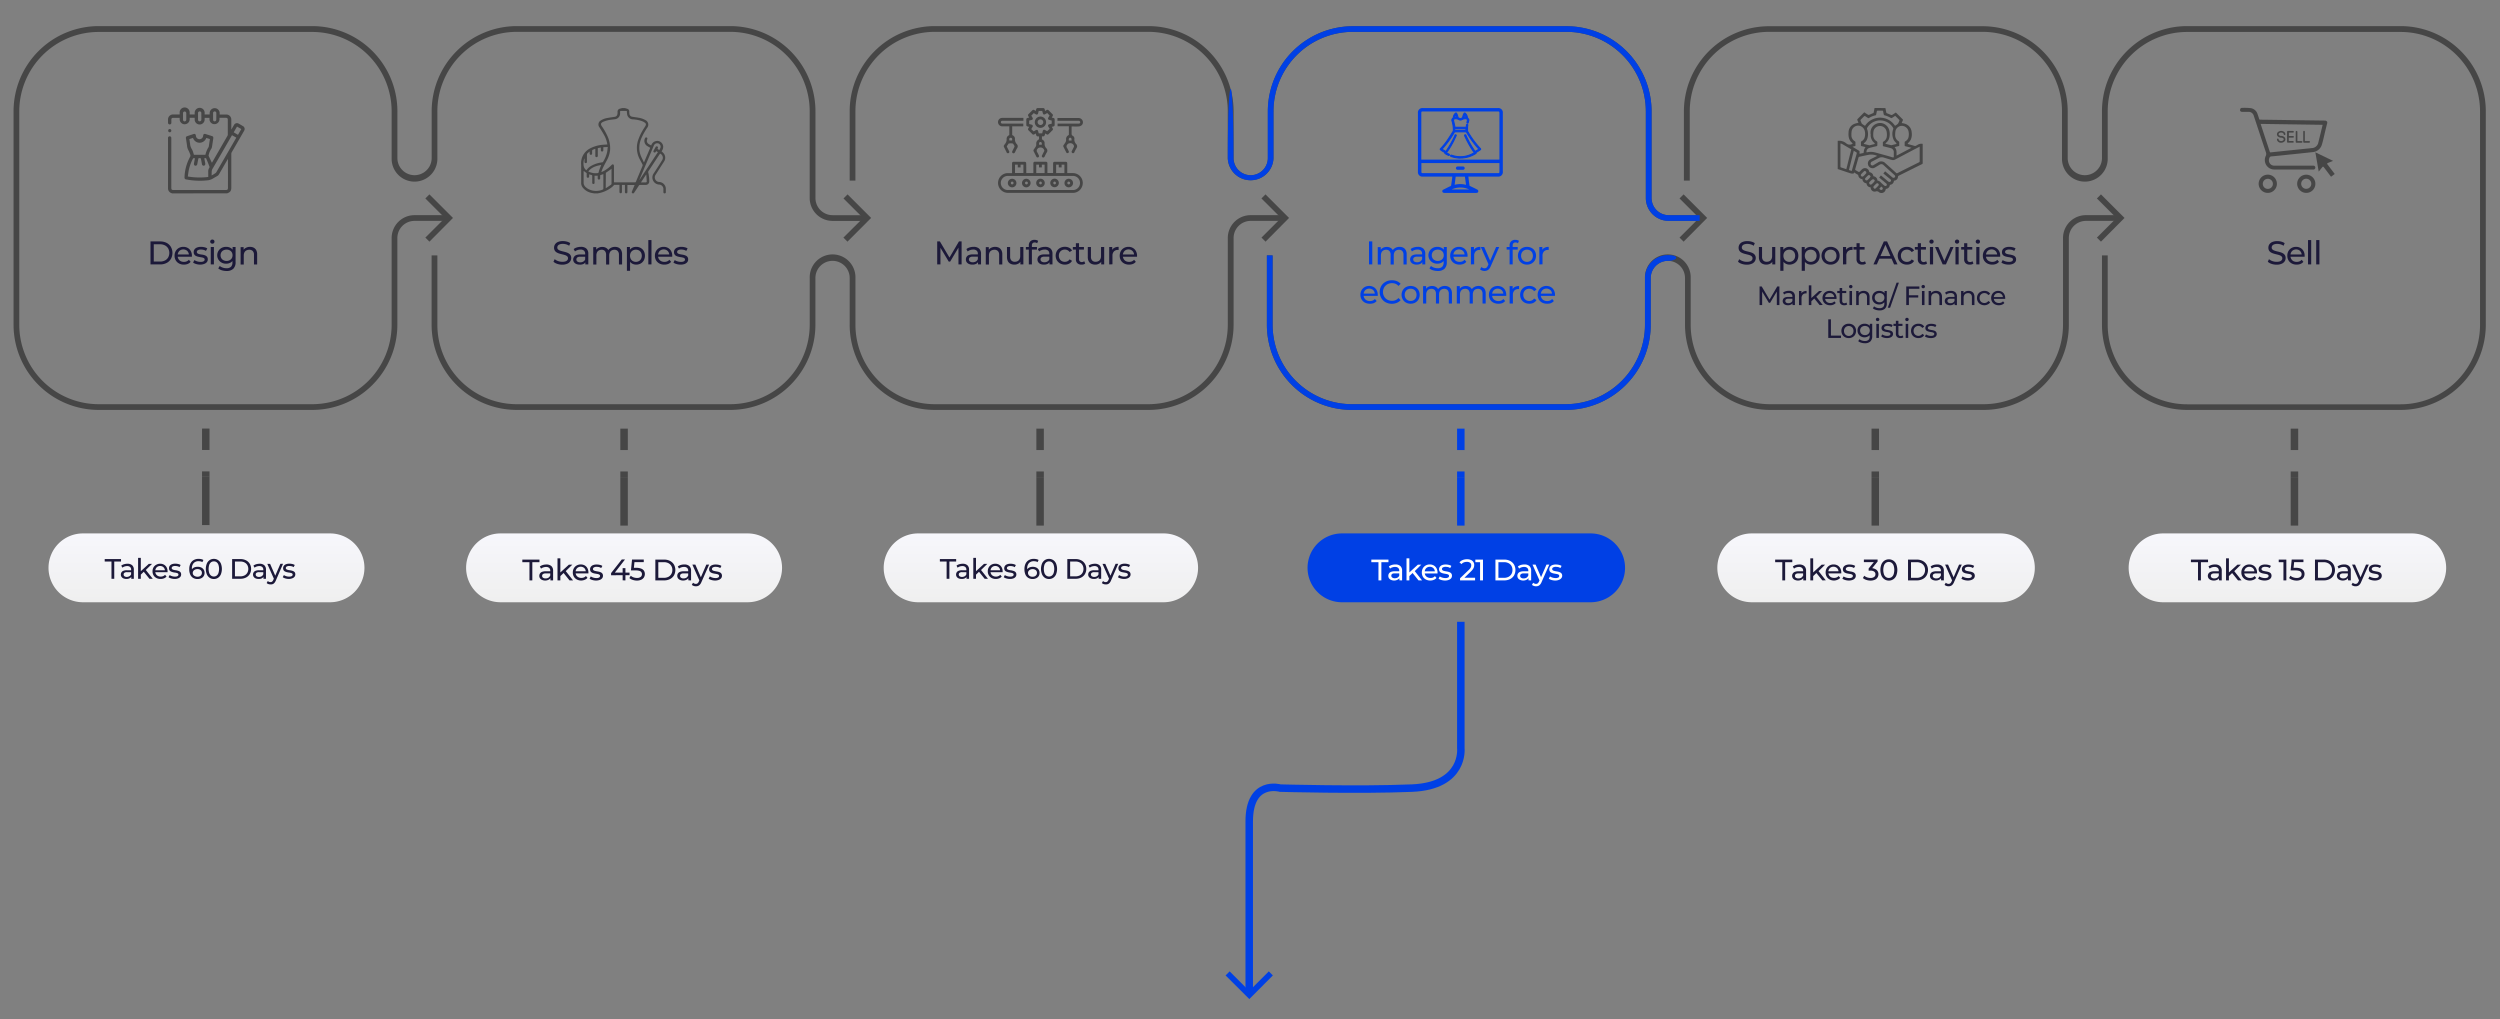 <svg xmlns="http://www.w3.org/2000/svg" xmlns:xlink="http://www.w3.org/1999/xlink" id="Layer_1" data-name="Layer 1" viewBox="0 0 1167.32 475.91"><rect x="0" y="0" width="1167.32" height="475.91" fill="#808080" stroke="none"/><defs><linearGradient id="linear-gradient" x1="-64.06" x2="-64.06" y1="672.56" y2="671.83" gradientTransform="matrix(202 0 0 -44 13035.71 29841.7)" gradientUnits="userSpaceOnUse"><stop offset="0" stop-color="#f7f7fc"/><stop offset="1" stop-color="#efefef"/></linearGradient><linearGradient xlink:href="#linear-gradient" id="linear-gradient-2" x1="-64.41" x2="-64.41" y1="672.56" y2="671.83" gradientTransform="matrix(202 0 0 -44 13302.71 29841.7)"/><linearGradient xlink:href="#linear-gradient" id="linear-gradient-3" x1="-64.78" x2="-64.78" y1="672.56" y2="671.83" gradientTransform="matrix(201 0 0 -44 13506.22 29841.7)"/><linearGradient xlink:href="#linear-gradient" id="linear-gradient-4" x1="-65.47" x2="-65.47" y1="672.56" y2="671.83" gradientTransform="matrix(203 0 0 -44 14166.2 29841.7)"/><linearGradient xlink:href="#linear-gradient" id="linear-gradient-5" x1="-65.82" x2="-65.82" y1="672.56" y2="671.83" gradientTransform="matrix(203 0 0 -44 14429.2 29841.7)"/><style>.cls-1{isolation:isolate}.cls-2{fill:#1c1939}.cls-3{fill:#0040e5}.cls-4,.cls-5,.cls-7{fill:none;stroke-width:3.5px}.cls-4,.cls-5{stroke:#464646}.cls-4{stroke-dasharray:10}.cls-7{stroke:#0040e5}.cls-13{fill:#fff}.cls-14{fill:#464646}</style></defs><g id="Design" class="cls-1"><g class="cls-1"><path d="M70.27 123.47v-10.74h4.52a6.63 6.63 0 0 1 3 .67 5 5 0 0 1 2 1.89 5.75 5.75 0 0 1 0 5.61 4.91 4.91 0 0 1-2 1.89 6.51 6.51 0 0 1-3 .68Zm1.53-1.34h2.9a5 5 0 0 0 2.31-.5 3.7 3.7 0 0 0 1.51-1.42 4.41 4.41 0 0 0 0-4.23 3.74 3.74 0 0 0-1.52-1.41 4.92 4.92 0 0 0-2.31-.51H71.8ZM85.88 123.56a4.7 4.7 0 0 1-2.29-.54 3.87 3.87 0 0 1-1.53-1.47 4.15 4.15 0 0 1-.55-2.15 4.34 4.34 0 0 1 .53-2.15 3.79 3.79 0 0 1 1.46-1.46 4.16 4.16 0 0 1 2.09-.53 4.1 4.1 0 0 1 2.09.52 3.7 3.7 0 0 1 1.41 1.47 4.45 4.45 0 0 1 .52 2.2 1.62 1.62 0 0 1 0 .21 1.64 1.64 0 0 1 0 .23h-6.95v-1.06h6.15l-.6.37a2.67 2.67 0 0 0-.32-1.39 2.39 2.39 0 0 0-.93-1 2.84 2.84 0 0 0-2.73 0 2.48 2.48 0 0 0-.94 1 3 3 0 0 0-.34 1.42v.25a2.83 2.83 0 0 0 .38 1.45 2.64 2.64 0 0 0 1 1 3.37 3.37 0 0 0 1.55.35 3.26 3.26 0 0 0 1.31-.25 2.86 2.86 0 0 0 1-.73l.82.95a3.52 3.52 0 0 1-1.38 1 4.81 4.81 0 0 1-1.75.31ZM93.52 123.56a6.44 6.44 0 0 1-1.93-.28 4.65 4.65 0 0 1-1.43-.67l.61-1.17a4.83 4.83 0 0 0 1.29.6 5.25 5.25 0 0 0 1.57.24 2.79 2.79 0 0 0 1.48-.29.91.91 0 0 0 .45-.81.71.71 0 0 0-.28-.6 1.83 1.83 0 0 0-.73-.32c-.3-.07-.63-.14-1-.19s-.74-.13-1.1-.22a4.55 4.55 0 0 1-1-.36 1.94 1.94 0 0 1-.73-.66 2 2 0 0 1-.28-1.13 2.08 2.08 0 0 1 .42-1.29 2.55 2.55 0 0 1 1.17-.85 4.92 4.92 0 0 1 1.8-.3 7 7 0 0 1 1.62.19 4 4 0 0 1 1.34.55l-.63 1.16a3.53 3.53 0 0 0-1.15-.5 4.89 4.89 0 0 0-1.19-.14 2.67 2.67 0 0 0-1.45.31 1 1 0 0 0-.47.81.74.74 0 0 0 .28.63 2 2 0 0 0 .74.35c.3.08.64.15 1 .21A10.83 10.83 0 0 1 95 119a4.71 4.71 0 0 1 1 .36 1.93 1.93 0 0 1 .74.65 1.89 1.89 0 0 1 .28 1.1 1.93 1.93 0 0 1-.43 1.27 2.74 2.74 0 0 1-1.21.84 5.2 5.2 0 0 1-1.86.34ZM99.15 113.77a1 1 0 0 1-.72-.27 1 1 0 0 1-.28-.68 1 1 0 0 1 .28-.69 1 1 0 0 1 .72-.27 1 1 0 0 1 .71.26.89.89 0 0 1 .28.67.94.94 0 0 1-1 1Zm-.74 9.7v-8.13h1.47v8.13ZM105.6 123.13a4.37 4.37 0 0 1-2.1-.5 3.89 3.89 0 0 1 0-6.88 4.37 4.37 0 0 1 2.1-.49 4.31 4.31 0 0 1 1.91.42 3.23 3.23 0 0 1 1.37 1.3 4.33 4.33 0 0 1 .51 2.21 4.28 4.28 0 0 1-.51 2.19 3.32 3.32 0 0 1-1.37 1.31 4.19 4.19 0 0 1-1.91.44Zm.19 3.4a7.49 7.49 0 0 1-2.17-.31 4.48 4.48 0 0 1-1.71-.9l.7-1.13a4.38 4.38 0 0 0 1.4.77 5.27 5.27 0 0 0 1.73.28 2.9 2.9 0 0 0 2.12-.67 2.81 2.81 0 0 0 .67-2.06v-1.71l.16-1.61-.08-1.63v-2.22H110v7a4.14 4.14 0 0 1-1.08 3.16 4.38 4.38 0 0 1-3.13 1.03Zm0-4.69a3 3 0 0 0 1.44-.34 2.46 2.46 0 0 0 1-.93 2.83 2.83 0 0 0 0-2.76 2.46 2.46 0 0 0-1-.93 3.06 3.06 0 0 0-1.44-.33 3.13 3.13 0 0 0-1.45.33 2.46 2.46 0 0 0-1 .93 2.82 2.82 0 0 0 0 2.76 2.46 2.46 0 0 0 1 .93 3 3 0 0 0 1.43.34ZM116.69 115.26a3.93 3.93 0 0 1 1.76.38 2.85 2.85 0 0 1 1.19 1.17 4.15 4.15 0 0 1 .43 2v4.68h-1.48V119a2.49 2.49 0 0 0-.57-1.78 2.14 2.14 0 0 0-1.62-.6 2.79 2.79 0 0 0-1.36.31 2.06 2.06 0 0 0-.9.9 3.19 3.19 0 0 0-.32 1.49v4.19h-1.47v-8.13h1.41v2.19l-.23-.58a2.83 2.83 0 0 1 1.23-1.24 4 4 0 0 1 1.93-.49Z" class="cls-2"/></g></g><g id="Samples" class="cls-1"><g class="cls-1"><path d="M262.54 123.59a7.26 7.26 0 0 1-2.34-.38 4.78 4.78 0 0 1-1.77-1L259 121a4.87 4.87 0 0 0 1.56.89 5.58 5.58 0 0 0 2 .35 4.56 4.56 0 0 0 1.52-.21 1.76 1.76 0 0 0 .86-.59 1.42 1.42 0 0 0 .28-.85 1.15 1.15 0 0 0-.36-.89 2.78 2.78 0 0 0-.94-.55c-.38-.13-.81-.25-1.27-.36s-.92-.22-1.38-.36a5.64 5.64 0 0 1-1.28-.53 2.53 2.53 0 0 1-.92-.86 2.5 2.5 0 0 1-.36-1.41 2.81 2.81 0 0 1 .44-1.52 3 3 0 0 1 1.35-1.12 5.56 5.56 0 0 1 2.32-.42 7.3 7.3 0 0 1 1.86.24 5.26 5.26 0 0 1 1.59.71l-.5 1.23a4.94 4.94 0 0 0-1.46-.67 5.64 5.64 0 0 0-1.49-.21 4.1 4.1 0 0 0-1.48.23 1.85 1.85 0 0 0-.86.61 1.55 1.55 0 0 0-.26.86 1.2 1.2 0 0 0 .36.91 2.61 2.61 0 0 0 .93.53 12.05 12.05 0 0 0 1.27.37q.69.15 1.38.36a5.62 5.62 0 0 1 1.28.52 2.65 2.65 0 0 1 .93.86 2.47 2.47 0 0 1 .35 1.38 2.75 2.75 0 0 1-.45 1.51 3.05 3.05 0 0 1-1.37 1.12 5.7 5.7 0 0 1-2.36.46ZM270.64 123.56a3.79 3.79 0 0 1-1.59-.31 2.48 2.48 0 0 1-1.05-.85 2.17 2.17 0 0 1-.37-1.23A2.34 2.34 0 0 1 268 120a2.13 2.13 0 0 1 1-.86 4.79 4.79 0 0 1 1.92-.32h2.58v1.06H271a2.26 2.26 0 0 0-1.49.36 1.23 1.23 0 0 0-.38.89 1.14 1.14 0 0 0 .48 1 2.12 2.12 0 0 0 1.32.36 2.71 2.71 0 0 0 1.44-.37 2 2 0 0 0 .9-1.07l.29 1a2.31 2.31 0 0 1-1 1.15 3.74 3.74 0 0 1-1.92.36Zm2.67-.09v-1.72l-.08-.32v-2.93a1.89 1.89 0 0 0-.54-1.45 2.29 2.29 0 0 0-1.64-.52 4.26 4.26 0 0 0-1.41.24 3.49 3.49 0 0 0-1.16.64l-.62-1.11a4.68 4.68 0 0 1 1.51-.77 6.32 6.32 0 0 1 1.85-.27 3.73 3.73 0 0 1 2.58.81 3.2 3.2 0 0 1 .9 2.49v4.91ZM287.14 115.26a3.83 3.83 0 0 1 1.73.38 2.77 2.77 0 0 1 1.18 1.17 4.15 4.15 0 0 1 .42 2v4.68H289V119a2.53 2.53 0 0 0-.56-1.78 2 2 0 0 0-1.54-.6 2.54 2.54 0 0 0-1.29.31 2 2 0 0 0-.85.9 3.32 3.32 0 0 0-.3 1.49v4.19H283V119a2.58 2.58 0 0 0-.54-1.78 2 2 0 0 0-1.56-.6 2.52 2.52 0 0 0-1.27.31 2.08 2.08 0 0 0-.86.9 3.32 3.32 0 0 0-.3 1.49v4.19H277v-8.13h1.41v2.16l-.23-.55a2.77 2.77 0 0 1 1.18-1.24 3.77 3.77 0 0 1 1.86-.45 3.43 3.43 0 0 1 2 .58 2.7 2.7 0 0 1 1.1 1.74l-.59-.25a3 3 0 0 1 1.28-1.5 4 4 0 0 1 2.13-.61ZM292.72 126.44v-11.1h1.41v2.19l-.09 1.89.16 1.88v5.14Zm4.31-2.88a3.77 3.77 0 0 1-1.85-.47 3.37 3.37 0 0 1-1.33-1.39 4.8 4.8 0 0 1-.5-2.3 4.93 4.93 0 0 1 .48-2.3 3.38 3.38 0 0 1 1.32-1.38 3.82 3.82 0 0 1 1.88-.46 4.19 4.19 0 0 1 2.12.52 3.91 3.91 0 0 1 1.46 1.45 4.73 4.73 0 0 1 0 4.35 3.93 3.93 0 0 1-1.46 1.46 4.3 4.3 0 0 1-2.15.52Zm-.12-1.29a2.82 2.82 0 0 0 1.4-.35 2.51 2.51 0 0 0 1-1 3.27 3.27 0 0 0 0-3 2.59 2.59 0 0 0-1-1 3 3 0 0 0-2.79 0 2.66 2.66 0 0 0-1 1 3.35 3.35 0 0 0 0 3 2.58 2.58 0 0 0 1 1 2.84 2.84 0 0 0 1.39.35ZM302.72 123.47v-11.38h1.47v11.38ZM310.16 123.56a4.7 4.7 0 0 1-2.29-.54 4 4 0 0 1-1.54-1.47 4.24 4.24 0 0 1-.54-2.15 4.34 4.34 0 0 1 .53-2.15 3.84 3.84 0 0 1 1.45-1.46 4.2 4.2 0 0 1 2.1-.53 4 4 0 0 1 2.08.52 3.65 3.65 0 0 1 1.42 1.47 4.45 4.45 0 0 1 .52 2.2v.44h-6.92v-1.06h6.15l-.6.37a2.77 2.77 0 0 0-.32-1.39 2.52 2.52 0 0 0-.93-1 2.66 2.66 0 0 0-1.37-.35 2.71 2.71 0 0 0-1.37.35 2.39 2.39 0 0 0-.93 1 2.9 2.9 0 0 0-.34 1.42v.25a2.83 2.83 0 0 0 .38 1.45 2.64 2.64 0 0 0 1.05 1 3.34 3.34 0 0 0 1.55.35 3.29 3.29 0 0 0 1.31-.25 2.86 2.86 0 0 0 1-.73l.82.95a3.52 3.52 0 0 1-1.38 1 4.85 4.85 0 0 1-1.83.31ZM317.8 123.56a6.44 6.44 0 0 1-1.93-.28 4.54 4.54 0 0 1-1.43-.67l.61-1.17a4.83 4.83 0 0 0 1.29.6 5.18 5.18 0 0 0 1.56.24 2.77 2.77 0 0 0 1.48-.29.9.9 0 0 0 .46-.81.71.71 0 0 0-.28-.6 1.9 1.9 0 0 0-.73-.32c-.3-.07-.63-.14-1-.19s-.74-.13-1.11-.22a4.65 4.65 0 0 1-1-.36 1.94 1.94 0 0 1-.73-.66 2 2 0 0 1-.28-1.13 2.13 2.13 0 0 1 .41-1.29 2.63 2.63 0 0 1 1.18-.85 4.84 4.84 0 0 1 1.8-.3 7 7 0 0 1 1.62.19 4 4 0 0 1 1.34.55l-.63 1.16a3.53 3.53 0 0 0-1.15-.5 4.92 4.92 0 0 0-1.2-.14 2.66 2.66 0 0 0-1.44.31.93.93 0 0 0-.47.81.74.74 0 0 0 .28.63 2 2 0 0 0 .74.35c.3.08.63.15 1 .21a10.83 10.83 0 0 1 1.11.21 4.92 4.92 0 0 1 1 .36 1.93 1.93 0 0 1 .74.65 2 2 0 0 1 .28 1.1 1.93 1.93 0 0 1-.43 1.27 2.8 2.8 0 0 1-1.21.84 5.24 5.24 0 0 1-1.88.3Z" class="cls-2"/></g></g><g id="Manufacture" class="cls-1"><g class="cls-1"><path d="M437.6 123.47v-10.74h1.26l4.82 8.11H443l4.76-8.11H449v10.74h-1.47v-8.42h.35l-4.23 7.11H443l-4.27-7.11h.39v8.42ZM454 123.56a3.79 3.79 0 0 1-1.59-.31 2.48 2.48 0 0 1-1.05-.85 2.17 2.17 0 0 1-.36-1.23 2.33 2.33 0 0 1 .31-1.2 2.13 2.13 0 0 1 1-.86 4.79 4.79 0 0 1 1.92-.32h2.58v1.06h-2.52a2.21 2.21 0 0 0-1.48.36 1.2 1.2 0 0 0-.39.89 1.14 1.14 0 0 0 .48 1 2.12 2.12 0 0 0 1.32.36 2.77 2.77 0 0 0 1.45-.37 2.05 2.05 0 0 0 .89-1.07l.29 1a2.31 2.31 0 0 1-1 1.15 3.71 3.71 0 0 1-1.85.39Zm2.67-.09v-1.72l-.08-.32v-2.93a1.89 1.89 0 0 0-.54-1.45 2.26 2.26 0 0 0-1.63-.52 4.28 4.28 0 0 0-1.42.24 3.59 3.59 0 0 0-1.16.64l-.61-1.11a4.48 4.48 0 0 1 1.51-.77 6.21 6.21 0 0 1 1.84-.27 3.73 3.73 0 0 1 2.58.81 3.2 3.2 0 0 1 .91 2.49v4.91ZM464.63 115.26a3.92 3.92 0 0 1 1.75.38 2.8 2.8 0 0 1 1.19 1.17 4 4 0 0 1 .43 2v4.68h-1.47V119a2.45 2.45 0 0 0-.58-1.78 2.13 2.13 0 0 0-1.62-.6 2.81 2.81 0 0 0-1.36.31 2.06 2.06 0 0 0-.9.9 3.19 3.19 0 0 0-.31 1.49v4.19h-1.47v-8.13h1.41v2.19l-.23-.58a2.76 2.76 0 0 1 1.22-1.24 4 4 0 0 1 1.94-.49ZM473.69 123.56a4 4 0 0 1-1.83-.39 2.68 2.68 0 0 1-1.23-1.17 4.1 4.1 0 0 1-.44-2v-4.67h1.47v4.51a2.52 2.52 0 0 0 .58 1.79 2.13 2.13 0 0 0 1.62.6 2.7 2.7 0 0 0 1.33-.32 2.12 2.12 0 0 0 .88-.92 3.25 3.25 0 0 0 .3-1.46v-4.2h1.47v8.13h-1.39v-2.2l.23.59a2.84 2.84 0 0 1-1.2 1.25 3.58 3.58 0 0 1-1.79.46ZM479 116.55v-1.21h5.18v1.21Zm1.38 6.92v-8.85a2.62 2.62 0 0 1 .69-1.91 2.65 2.65 0 0 1 2-.72 3.39 3.39 0 0 1 .91.12 2.18 2.18 0 0 1 .75.36l-.45 1.12a1.63 1.63 0 0 0-.52-.28 1.77 1.77 0 0 0-.61-.1 1.31 1.31 0 0 0-1 .36 1.51 1.51 0 0 0-.33 1.06v8.84ZM487.37 123.56a3.79 3.79 0 0 1-1.59-.31 2.48 2.48 0 0 1-1-.85 2.17 2.17 0 0 1-.37-1.23 2.34 2.34 0 0 1 .32-1.2 2.15 2.15 0 0 1 1-.86 4.87 4.87 0 0 1 1.93-.32h2.58v1.06h-2.52a2.24 2.24 0 0 0-1.49.36 1.23 1.23 0 0 0-.38.89 1.16 1.16 0 0 0 .47 1 2.16 2.16 0 0 0 1.32.36 2.72 2.72 0 0 0 1.45-.37A2 2 0 0 0 490 121l.29 1a2.33 2.33 0 0 1-1 1.15 3.7 3.7 0 0 1-1.92.41Zm2.67-.09v-1.72l-.08-.32v-2.93a1.89 1.89 0 0 0-.54-1.45 2.29 2.29 0 0 0-1.64-.52 4.26 4.26 0 0 0-1.41.24 3.49 3.49 0 0 0-1.16.64l-.62-1.11a4.68 4.68 0 0 1 1.51-.77 6.32 6.32 0 0 1 1.85-.27 3.75 3.75 0 0 1 2.58.81 3.2 3.2 0 0 1 .9 2.49v4.91ZM497.24 123.56A4.49 4.49 0 0 1 495 123a4 4 0 0 1-1.53-1.47 4.48 4.48 0 0 1 0-4.3 3.91 3.91 0 0 1 1.53-1.46 4.6 4.6 0 0 1 2.21-.53 4.3 4.3 0 0 1 2 .44 3.11 3.11 0 0 1 1.35 1.29l-1.12.72a2.57 2.57 0 0 0-1-.88 2.71 2.71 0 0 0-1.23-.28 2.94 2.94 0 0 0-1.43.35 2.61 2.61 0 0 0-1 1 2.94 2.94 0 0 0-.37 1.51 3 3 0 0 0 .37 1.52 2.57 2.57 0 0 0 1 1 2.94 2.94 0 0 0 1.43.35 2.84 2.84 0 0 0 1.23-.28 2.52 2.52 0 0 0 1-.89l1.12.71a3.32 3.32 0 0 1-1.35 1.3 4.18 4.18 0 0 1-1.97.46ZM500.94 116.55v-1.21h5.18v1.21Zm4 7a2.58 2.58 0 0 1-1.9-.66 2.49 2.49 0 0 1-.68-1.89v-7.45h1.47V121a1.41 1.41 0 0 0 .33 1 1.23 1.23 0 0 0 .95.36 1.72 1.72 0 0 0 1.15-.39l.46 1.06a2.25 2.25 0 0 1-.81.43 3.5 3.5 0 0 1-1.01.1ZM511.41 123.56a4.1 4.1 0 0 1-1.83-.39 2.78 2.78 0 0 1-1.23-1.17 4.1 4.1 0 0 1-.43-2v-4.67h1.47v4.51a2.47 2.47 0 0 0 .58 1.79 2.12 2.12 0 0 0 1.61.6 2.74 2.74 0 0 0 1.34-.32 2 2 0 0 0 .87-.92 3.12 3.12 0 0 0 .31-1.46v-4.2h1.47v8.13h-1.39v-2.2l.23.59a2.84 2.84 0 0 1-1.2 1.25 3.59 3.59 0 0 1-1.8.46ZM517.92 123.47v-8.13h1.41v2.21l-.14-.56a2.44 2.44 0 0 1 1.13-1.28 4 4 0 0 1 2-.45v1.43H522a2.49 2.49 0 0 0-1.87.71 2.8 2.8 0 0 0-.69 2v4ZM527.18 123.56a4.7 4.7 0 0 1-2.29-.54 4 4 0 0 1-1.54-1.47 4.59 4.59 0 0 1 0-4.3 3.84 3.84 0 0 1 1.45-1.46 4.2 4.2 0 0 1 2.1-.53 4 4 0 0 1 2.08.52 3.65 3.65 0 0 1 1.42 1.47 4.56 4.56 0 0 1 .52 2.2v.44H524v-1.06h6.15l-.6.37a2.77 2.77 0 0 0-.32-1.39 2.52 2.52 0 0 0-.93-1 2.66 2.66 0 0 0-1.37-.35 2.71 2.71 0 0 0-1.37.35 2.39 2.39 0 0 0-.93 1 2.9 2.9 0 0 0-.34 1.42v.25a2.83 2.83 0 0 0 .38 1.45 2.64 2.64 0 0 0 1 1 3.34 3.34 0 0 0 1.55.35 3.29 3.29 0 0 0 1.31-.25 2.86 2.86 0 0 0 1-.73l.81.95a3.41 3.41 0 0 1-1.37 1 4.89 4.89 0 0 1-1.79.31Z" class="cls-2"/></g></g><g id="Imagery_for_eCommerce" class="cls-1" data-name="Imagery for eCommerce"><g class="cls-1"><path d="M639.23 123.47v-10.74h1.53v10.74ZM653.48 115.26a3.83 3.83 0 0 1 1.73.38 2.75 2.75 0 0 1 1.17 1.17 4 4 0 0 1 .43 2v4.68h-1.48V119a2.53 2.53 0 0 0-.55-1.78 2 2 0 0 0-1.55-.6 2.57 2.57 0 0 0-1.29.31 2.06 2.06 0 0 0-.85.9 3.32 3.32 0 0 0-.3 1.49v4.19h-1.47V119a2.58 2.58 0 0 0-.54-1.78 2 2 0 0 0-1.56-.6 2.52 2.52 0 0 0-1.27.31 2 2 0 0 0-.86.9 3.19 3.19 0 0 0-.31 1.49v4.19h-1.47v-8.13h1.41v2.16l-.23-.55a2.77 2.77 0 0 1 1.18-1.24 3.71 3.71 0 0 1 1.86-.45 3.47 3.47 0 0 1 2 .58 2.7 2.7 0 0 1 1.1 1.74l-.6-.25a3.12 3.12 0 0 1 1.29-1.5 4 4 0 0 1 2.16-.61ZM661.44 123.56a3.76 3.76 0 0 1-1.59-.31 2.42 2.42 0 0 1-1.05-.85 2.1 2.1 0 0 1-.37-1.23 2.34 2.34 0 0 1 .32-1.2 2.15 2.15 0 0 1 1-.86 4.87 4.87 0 0 1 1.93-.32h2.57v1.06h-2.51a2.24 2.24 0 0 0-1.49.36 1.23 1.23 0 0 0-.38.89 1.16 1.16 0 0 0 .47 1 2.16 2.16 0 0 0 1.32.36 2.72 2.72 0 0 0 1.45-.37A2 2 0 0 0 664 121l.29 1a2.33 2.33 0 0 1-1 1.15 3.7 3.7 0 0 1-1.85.41Zm2.67-.09v-1.72l-.08-.32v-2.93a1.89 1.89 0 0 0-.54-1.45 2.29 2.29 0 0 0-1.64-.52 4.26 4.26 0 0 0-1.41.24 3.49 3.49 0 0 0-1.16.64l-.62-1.11a4.58 4.58 0 0 1 1.51-.77 6.32 6.32 0 0 1 1.85-.27 3.76 3.76 0 0 1 2.58.81 3.2 3.2 0 0 1 .9 2.49v4.91ZM671.15 123.13a4.41 4.41 0 0 1-2.11-.5 3.89 3.89 0 0 1 0-6.88 4.41 4.41 0 0 1 2.11-.49 4.3 4.3 0 0 1 1.9.42 3.23 3.23 0 0 1 1.37 1.3 4.33 4.33 0 0 1 .51 2.21 4.28 4.28 0 0 1-.51 2.19 3.32 3.32 0 0 1-1.37 1.31 4.18 4.18 0 0 1-1.9.44Zm.18 3.4a7.49 7.49 0 0 1-2.17-.31 4.48 4.48 0 0 1-1.71-.9l.71-1.13a4.22 4.22 0 0 0 1.39.77 5.27 5.27 0 0 0 1.73.28 2.9 2.9 0 0 0 2.12-.67 2.81 2.81 0 0 0 .67-2.06v-1.71l.16-1.61-.08-1.63v-2.22h1.4v7a4.14 4.14 0 0 1-1.08 3.16 4.38 4.38 0 0 1-3.14 1.03Zm0-4.69a3 3 0 0 0 1.45-.34 2.6 2.6 0 0 0 1-.93 2.82 2.82 0 0 0 0-2.76 2.6 2.6 0 0 0-1-.93 3.33 3.33 0 0 0-2.89 0 2.43 2.43 0 0 0-1 .93 2.83 2.83 0 0 0 0 2.76 2.43 2.43 0 0 0 1 .93 3 3 0 0 0 1.42.34ZM681.51 123.56a4.7 4.7 0 0 1-2.29-.54 3.87 3.87 0 0 1-1.53-1.47 4.15 4.15 0 0 1-.55-2.15 4.34 4.34 0 0 1 .53-2.15 3.79 3.79 0 0 1 1.46-1.46 4.16 4.16 0 0 1 2.09-.53 4.1 4.1 0 0 1 2.09.52 3.7 3.7 0 0 1 1.41 1.47 4.45 4.45 0 0 1 .52 2.2 1.62 1.62 0 0 1 0 .21 1.64 1.64 0 0 1 0 .23h-6.92v-1.06h6.15l-.6.37a2.67 2.67 0 0 0-.32-1.39 2.39 2.39 0 0 0-.93-1 2.84 2.84 0 0 0-2.73 0 2.41 2.41 0 0 0-.94 1 3 3 0 0 0-.34 1.42v.25a2.83 2.83 0 0 0 .38 1.45 2.64 2.64 0 0 0 1 1 3.37 3.37 0 0 0 1.55.35 3.26 3.26 0 0 0 1.31-.25 2.86 2.86 0 0 0 1-.73l.82.95a3.52 3.52 0 0 1-1.38 1 4.81 4.81 0 0 1-1.78.31ZM686.82 123.47v-8.13h1.41v2.21l-.14-.56a2.46 2.46 0 0 1 1.14-1.28 3.92 3.92 0 0 1 2-.45v1.43H690.89a2.49 2.49 0 0 0-1.87.71 2.8 2.8 0 0 0-.69 2v4ZM693.23 126.53a3.41 3.41 0 0 1-1.14-.19 2.75 2.75 0 0 1-1-.56l.63-1.1a2.27 2.27 0 0 0 .68.44 2 2 0 0 0 .78.15 1.43 1.43 0 0 0 .89-.27 2.59 2.59 0 0 0 .66-1l.5-1.12.16-.19 3.19-7.37h1.44l-3.94 8.94a5 5 0 0 1-.79 1.35 2.63 2.63 0 0 1-1 .7 3.27 3.27 0 0 1-1.06.22Zm1.93-2.8-3.71-8.39H693l3.16 7.24ZM703.49 116.55v-1.21h5.18v1.21Zm1.38 6.92v-8.85a2.58 2.58 0 0 1 .7-1.91 2.61 2.61 0 0 1 2-.72 3.39 3.39 0 0 1 .91.12 2.09 2.09 0 0 1 .75.36l-.45 1.12a1.53 1.53 0 0 0-.52-.28 1.77 1.77 0 0 0-.61-.1 1.27 1.27 0 0 0-1 .36 1.47 1.47 0 0 0-.34 1.06v8.84ZM713 123.56a4.32 4.32 0 0 1-2.18-.54 3.88 3.88 0 0 1-1.5-1.48 4.39 4.39 0 0 1 0-4.29 3.83 3.83 0 0 1 1.5-1.46 4.73 4.73 0 0 1 4.35 0 3.9 3.9 0 0 1 1.5 1.46 4.19 4.19 0 0 1 .54 2.15 4.24 4.24 0 0 1-.54 2.15 4 4 0 0 1-1.5 1.47 4.37 4.37 0 0 1-2.17.54Zm0-1.29a2.85 2.85 0 0 0 1.4-.35 2.49 2.49 0 0 0 1-1 3.35 3.35 0 0 0 0-3 2.56 2.56 0 0 0-1-1 2.85 2.85 0 0 0-1.4-.35 2.8 2.8 0 0 0-1.4.35 2.66 2.66 0 0 0-1 1 3.27 3.27 0 0 0 0 3 2.58 2.58 0 0 0 1 1 2.8 2.8 0 0 0 1.4.35ZM718.76 123.47v-8.13h1.41v2.21L720 117a2.44 2.44 0 0 1 1.13-1.28 4 4 0 0 1 2-.45v1.43h-.33a2.52 2.52 0 0 0-1.88.71 2.8 2.8 0 0 0-.68 2v4Z" class="cls-3"/></g><g class="cls-1"><path d="M639.59 141.81a4.69 4.69 0 0 1-2.29-.53 3.87 3.87 0 0 1-1.53-1.47 4.15 4.15 0 0 1-.55-2.15 4.34 4.34 0 0 1 .53-2.15 3.79 3.79 0 0 1 1.46-1.46 4.06 4.06 0 0 1 2.09-.53 4.1 4.1 0 0 1 2.09.52 3.74 3.74 0 0 1 1.41 1.46 4.47 4.47 0 0 1 .52 2.2 1.7 1.7 0 0 1 0 .22 1.64 1.64 0 0 1 0 .23h-6.92v-1.06h6.15l-.6.37a2.71 2.71 0 0 0-.32-1.4 2.36 2.36 0 0 0-.93-.95 2.84 2.84 0 0 0-2.73 0 2.41 2.41 0 0 0-.94 1 3 3 0 0 0-.34 1.42v.25a2.76 2.76 0 0 0 .38 1.44 2.51 2.51 0 0 0 1.05 1 3.25 3.25 0 0 0 1.55.36 3.44 3.44 0 0 0 1.31-.25 2.86 2.86 0 0 0 1-.73l.82.95a3.62 3.62 0 0 1-1.38 1 4.81 4.81 0 0 1-1.83.26ZM649.91 141.85a6.18 6.18 0 0 1-2.26-.41 5.33 5.33 0 0 1-3-2.89 5.82 5.82 0 0 1 0-4.39 5.34 5.34 0 0 1 1.19-1.74 5.59 5.59 0 0 1 1.81-1.15 6.37 6.37 0 0 1 4.55 0 4.61 4.61 0 0 1 1.79 1.25l-1 1a4 4 0 0 0-1.38-1 4.27 4.27 0 0 0-1.64-.31 4.44 4.44 0 0 0-1.68.31 3.9 3.9 0 0 0-1.34.86 3.74 3.74 0 0 0-.88 1.31 4.39 4.39 0 0 0 0 3.29 3.87 3.87 0 0 0 .88 1.32 4 4 0 0 0 1.34.85 4.44 4.44 0 0 0 1.68.31 4.27 4.27 0 0 0 1.64-.31 3.93 3.93 0 0 0 1.38-1l1 1a4.85 4.85 0 0 1-1.79 1.26 6.17 6.17 0 0 1-2.29.44ZM658.67 141.81a4.35 4.35 0 0 1-2.18-.53 4 4 0 0 1-1.5-1.48 4.46 4.46 0 0 1 0-4.29 4 4 0 0 1 1.5-1.46 4.73 4.73 0 0 1 4.35 0 3.87 3.87 0 0 1 1.5 1.45 4.5 4.5 0 0 1 0 4.31 3.92 3.92 0 0 1-1.5 1.47 4.33 4.33 0 0 1-2.17.53Zm0-1.28a2.73 2.73 0 0 0 1.4-.36 2.48 2.48 0 0 0 1-1 3.2 3.2 0 0 0 .35-1.51 3.12 3.12 0 0 0-.35-1.51 2.46 2.46 0 0 0-1-1 3 3 0 0 0-2.8 0 2.66 2.66 0 0 0-1 1 3 3 0 0 0-.37 1.51 3.1 3.1 0 0 0 .37 1.51 2.69 2.69 0 0 0 1 1 2.73 2.73 0 0 0 1.4.36ZM674.63 133.52a3.84 3.84 0 0 1 1.74.38 2.75 2.75 0 0 1 1.17 1.17 4.15 4.15 0 0 1 .42 2v4.67h-1.47v-4.51a2.5 2.5 0 0 0-.55-1.77 2 2 0 0 0-1.55-.6 2.67 2.67 0 0 0-1.29.3 2.08 2.08 0 0 0-.85.91 3.29 3.29 0 0 0-.3 1.49v4.18h-1.47v-4.51a2.5 2.5 0 0 0-.55-1.77 2 2 0 0 0-1.55-.6 2.66 2.66 0 0 0-1.28.3 2.14 2.14 0 0 0-.85.91 3.16 3.16 0 0 0-.31 1.49v4.18h-1.47v-8.13h1.41v2.17l-.23-.55a2.74 2.74 0 0 1 1.18-1.25 3.8 3.8 0 0 1 1.85-.44 3.49 3.49 0 0 1 2 .57 2.76 2.76 0 0 1 1.11 1.74l-.6-.24a2.94 2.94 0 0 1 1.29-1.5 4 4 0 0 1 2.15-.59ZM690.38 133.52a3.84 3.84 0 0 1 1.74.38 2.75 2.75 0 0 1 1.17 1.17 4.15 4.15 0 0 1 .42 2v4.67h-1.47v-4.51a2.5 2.5 0 0 0-.55-1.77 2 2 0 0 0-1.55-.6 2.67 2.67 0 0 0-1.29.3 2.08 2.08 0 0 0-.85.91 3.29 3.29 0 0 0-.3 1.49v4.18h-1.47v-4.51a2.5 2.5 0 0 0-.55-1.77 2 2 0 0 0-1.55-.6 2.66 2.66 0 0 0-1.28.3 2.14 2.14 0 0 0-.85.91 3.16 3.16 0 0 0-.31 1.49v4.18h-1.47v-8.13h1.41v2.17l-.23-.55a2.74 2.74 0 0 1 1.18-1.25 3.8 3.8 0 0 1 1.85-.44 3.49 3.49 0 0 1 2 .57 2.76 2.76 0 0 1 1.11 1.74l-.6-.24a2.94 2.94 0 0 1 1.29-1.5 4 4 0 0 1 2.15-.59ZM699.59 141.81a4.73 4.73 0 0 1-2.3-.53 3.87 3.87 0 0 1-1.53-1.47 4.24 4.24 0 0 1-.54-2.15 4.33 4.33 0 0 1 .52-2.15 3.86 3.86 0 0 1 1.46-1.46 4.42 4.42 0 0 1 4.18 0 3.76 3.76 0 0 1 1.42 1.46 4.58 4.58 0 0 1 .51 2.2 1.7 1.7 0 0 1 0 .22 1.64 1.64 0 0 1 0 .23h-6.91v-1.06h6.15l-.6.37a2.71 2.71 0 0 0-.33-1.4 2.4 2.4 0 0 0-.92-.95 2.86 2.86 0 0 0-2.74 0 2.48 2.48 0 0 0-.94 1 3 3 0 0 0-.33 1.42v.25a2.76 2.76 0 0 0 .37 1.44 2.51 2.51 0 0 0 1.05 1 3.25 3.25 0 0 0 1.55.36 3.44 3.44 0 0 0 1.31-.25 2.89 2.89 0 0 0 1-.73l.81.95a3.59 3.59 0 0 1-1.37 1 4.89 4.89 0 0 1-1.82.25ZM704.89 141.72v-8.13h1.41v2.21l-.13-.55a2.5 2.5 0 0 1 1.13-1.25 4.06 4.06 0 0 1 2-.44v1.42h-.33a2.51 2.51 0 0 0-1.88.7 2.8 2.8 0 0 0-.68 2v4.05ZM714.08 141.81a4.5 4.5 0 0 1-2.22-.53 3.91 3.91 0 0 1-1.52-1.47 4.48 4.48 0 0 1 0-4.3 3.82 3.82 0 0 1 1.52-1.46 4.5 4.5 0 0 1 2.22-.53 4.23 4.23 0 0 1 2 .44 3.09 3.09 0 0 1 1.34 1.29l-1.12.72a2.46 2.46 0 0 0-1-.88 3 3 0 0 0-2.66.07 2.57 2.57 0 0 0-1 1 2.91 2.91 0 0 0-.37 1.51 3 3 0 0 0 .37 1.52 2.57 2.57 0 0 0 1 1 2.89 2.89 0 0 0 2.66.07 2.46 2.46 0 0 0 1-.88l1.12.71a3.21 3.21 0 0 1-1.34 1.29 4.23 4.23 0 0 1-2 .43ZM722.33 141.81a4.69 4.69 0 0 1-2.29-.53 4 4 0 0 1-1.54-1.47 4.59 4.59 0 0 1 0-4.3 3.84 3.84 0 0 1 1.45-1.46 4.1 4.1 0 0 1 2.1-.53 4 4 0 0 1 2.08.52 3.69 3.69 0 0 1 1.42 1.46 4.58 4.58 0 0 1 .52 2.2v.45h-6.92v-1.06h6.15l-.6.37a2.81 2.81 0 0 0-.32-1.4 2.5 2.5 0 0 0-.93-.95 2.66 2.66 0 0 0-1.37-.35 2.71 2.71 0 0 0-1.37.35 2.39 2.39 0 0 0-.93 1 2.9 2.9 0 0 0-.34 1.42v.25a2.76 2.76 0 0 0 .38 1.44 2.51 2.51 0 0 0 1.05 1 3.21 3.21 0 0 0 1.54.36 3.49 3.49 0 0 0 1.32-.25 2.94 2.94 0 0 0 1-.73l.81.95a3.51 3.51 0 0 1-1.37 1 4.85 4.85 0 0 1-1.84.26Z" class="cls-3"/></g></g><g id="Support_Activities" class="cls-1" data-name="Support Activities"><g class="cls-1"><path d="M815.63 123.59a7.26 7.26 0 0 1-2.34-.38 4.78 4.78 0 0 1-1.77-1l.57-1.2a4.87 4.87 0 0 0 1.56.89 5.58 5.58 0 0 0 2 .35 4.6 4.6 0 0 0 1.52-.21 1.81 1.81 0 0 0 .86-.59 1.41 1.41 0 0 0 .27-.85 1.15 1.15 0 0 0-.36-.89 2.64 2.64 0 0 0-.93-.55c-.38-.13-.81-.25-1.27-.36s-.92-.22-1.38-.36a5.64 5.64 0 0 1-1.28-.53 2.65 2.65 0 0 1-.93-.86 2.58 2.58 0 0 1-.35-1.41 2.81 2.81 0 0 1 .44-1.52 3 3 0 0 1 1.35-1.12 5.56 5.56 0 0 1 2.32-.42 7.36 7.36 0 0 1 1.86.24 5.26 5.26 0 0 1 1.59.71l-.5 1.23a4.94 4.94 0 0 0-1.46-.67 5.64 5.64 0 0 0-1.49-.21 4.2 4.2 0 0 0-1.49.23 1.87 1.87 0 0 0-.85.61 1.48 1.48 0 0 0-.26.86 1.2 1.2 0 0 0 .36.91 2.61 2.61 0 0 0 .93.53 11.39 11.39 0 0 0 1.27.37q.69.15 1.38.36a5.62 5.62 0 0 1 1.28.52 2.53 2.53 0 0 1 .92.86 2.4 2.4 0 0 1 .36 1.38 2.75 2.75 0 0 1-.45 1.51 3.05 3.05 0 0 1-1.37 1.12 5.7 5.7 0 0 1-2.36.45ZM824.77 123.56a4.1 4.1 0 0 1-1.83-.39 2.68 2.68 0 0 1-1.23-1.17 4.1 4.1 0 0 1-.43-2v-4.67h1.47v4.51a2.51 2.51 0 0 0 .57 1.79 2.16 2.16 0 0 0 1.62.6 2.67 2.67 0 0 0 1.33-.32 2.12 2.12 0 0 0 .88-.92 3.25 3.25 0 0 0 .3-1.46v-4.2h1.48v8.13h-1.4v-2.2l.23.59a2.77 2.77 0 0 1-1.19 1.25 3.62 3.62 0 0 1-1.8.46ZM831.27 126.44v-11.1h1.41v2.19l-.09 1.89.16 1.88v5.14Zm4.31-2.88a3.7 3.7 0 0 1-1.84-.47 3.33 3.33 0 0 1-1.34-1.39 5.59 5.59 0 0 1 0-4.6 3.3 3.3 0 0 1 1.31-1.38 3.82 3.82 0 0 1 1.88-.46 4.19 4.19 0 0 1 2.12.52 3.91 3.91 0 0 1 1.46 1.45 4.73 4.73 0 0 1 0 4.35 3.93 3.93 0 0 1-1.47 1.42 4.3 4.3 0 0 1-2.12.56Zm-.12-1.29a2.82 2.82 0 0 0 1.4-.35 2.51 2.51 0 0 0 1-1 3.35 3.35 0 0 0 0-3 2.59 2.59 0 0 0-1-1 3 3 0 0 0-2.79 0 2.66 2.66 0 0 0-1 1 3.35 3.35 0 0 0 0 3 2.58 2.58 0 0 0 1 1 2.84 2.84 0 0 0 1.39.35ZM841.27 126.44v-11.1h1.41v2.19l-.09 1.89.16 1.88v5.14Zm4.31-2.88a3.77 3.77 0 0 1-1.85-.47 3.37 3.37 0 0 1-1.33-1.39 4.8 4.8 0 0 1-.5-2.3 4.93 4.93 0 0 1 .48-2.3 3.38 3.38 0 0 1 1.32-1.38 3.82 3.82 0 0 1 1.88-.46 4.22 4.22 0 0 1 2.12.52 3.91 3.91 0 0 1 1.46 1.45 4.73 4.73 0 0 1 0 4.35 3.93 3.93 0 0 1-1.46 1.42 4.32 4.32 0 0 1-2.12.56Zm-.12-1.29a2.82 2.82 0 0 0 1.4-.35 2.51 2.51 0 0 0 1-1 3.35 3.35 0 0 0 0-3 2.59 2.59 0 0 0-1-1 3 3 0 0 0-2.79 0 2.66 2.66 0 0 0-1 1 3.35 3.35 0 0 0 0 3 2.58 2.58 0 0 0 1 1 2.84 2.84 0 0 0 1.39.35ZM854.75 123.56a4.29 4.29 0 0 1-2.17-.54 4 4 0 0 1-1.51-1.48 4.46 4.46 0 0 1 0-4.29 3.92 3.92 0 0 1 1.51-1.46 4.39 4.39 0 0 1 2.17-.53 4.44 4.44 0 0 1 2.17.53 3.92 3.92 0 0 1 1.51 1.46 4.19 4.19 0 0 1 .54 2.15 4.24 4.24 0 0 1-.54 2.15 4 4 0 0 1-1.51 1.47 4.34 4.34 0 0 1-2.17.54Zm0-1.29a2.89 2.89 0 0 0 1.41-.35 2.55 2.55 0 0 0 1-1 3.43 3.43 0 0 0 0-3 2.63 2.63 0 0 0-1-1 2.89 2.89 0 0 0-1.41-.35 2.79 2.79 0 0 0-1.39.35 2.66 2.66 0 0 0-1 1 3.27 3.27 0 0 0 0 3 2.58 2.58 0 0 0 1 1 2.79 2.79 0 0 0 1.39.35ZM860.55 123.47v-8.13H862v2.21l-.14-.56a2.5 2.5 0 0 1 1.14-1.28 3.92 3.92 0 0 1 2-.45v1.43H864.66a2.51 2.51 0 0 0-1.87.71 2.8 2.8 0 0 0-.69 2v4ZM865.44 116.55v-1.21h5.19v1.21Zm4 7a2.6 2.6 0 0 1-1.9-.66 2.53 2.53 0 0 1-.68-1.89v-7.45h1.47V121a1.41 1.41 0 0 0 .33 1 1.23 1.23 0 0 0 1 .36 1.72 1.72 0 0 0 1.15-.39l.46 1.06a2.25 2.25 0 0 1-.81.43 3.45 3.45 0 0 1-1.06.1ZM874.75 123.47l4.86-10.74h1.52l4.87 10.74h-1.6l-4.34-9.88h.61l-4.34 9.88Zm2.07-2.69.41-1.23h6l.44 1.23ZM890.39 123.56a4.49 4.49 0 0 1-2.21-.54 4 4 0 0 1-1.53-1.47 4.48 4.48 0 0 1 0-4.3 3.91 3.91 0 0 1 1.53-1.46 4.6 4.6 0 0 1 2.21-.53 4.3 4.3 0 0 1 2 .44 3.11 3.11 0 0 1 1.35 1.29l-1.12.72a2.57 2.57 0 0 0-1-.88 2.71 2.71 0 0 0-1.23-.28 2.94 2.94 0 0 0-1.43.35 2.71 2.71 0 0 0-1 1 3 3 0 0 0-.36 1.51 3.08 3.08 0 0 0 .36 1.52 2.67 2.67 0 0 0 1 1 2.94 2.94 0 0 0 1.43.35 2.84 2.84 0 0 0 1.23-.28 2.52 2.52 0 0 0 1-.89l1.12.71a3.32 3.32 0 0 1-1.35 1.3 4.18 4.18 0 0 1-2 .44ZM894.09 116.55v-1.21h5.18v1.21Zm3.95 7a2.61 2.61 0 0 1-1.9-.66 2.52 2.52 0 0 1-.67-1.89v-7.45h1.47V121a1.41 1.41 0 0 0 .33 1 1.21 1.21 0 0 0 .94.36 1.7 1.7 0 0 0 1.15-.39l.46 1.06a2.13 2.13 0 0 1-.8.43 3.52 3.52 0 0 1-1.02.1ZM901.88 113.77a1 1 0 0 1-.71-.27.92.92 0 0 1-.29-.68.94.94 0 0 1 .29-.69 1 1 0 0 1 .71-.27 1 1 0 0 1 .71.26.9.9 0 0 1 .29.67 1 1 0 0 1-.28.7.94.94 0 0 1-.72.28Zm-.74 9.7v-8.13h1.48v8.13ZM907.09 123.47l-3.55-8.13h1.53l3.16 7.36h-.74l3.22-7.36h1.44l-3.55 8.13ZM913.81 113.77a1 1 0 0 1-.71-.27.92.92 0 0 1-.29-.68.94.94 0 0 1 .29-.69 1 1 0 0 1 .71-.27 1 1 0 0 1 .71.26.9.9 0 0 1 .29.67 1 1 0 0 1-.28.7.94.94 0 0 1-.72.28Zm-.74 9.7v-8.13h1.48v8.13ZM915.73 116.55v-1.21h5.18v1.21Zm3.95 7a2.61 2.61 0 0 1-1.9-.66 2.52 2.52 0 0 1-.67-1.89v-7.45h1.47V121a1.41 1.41 0 0 0 .33 1 1.21 1.21 0 0 0 .94.36 1.7 1.7 0 0 0 1.15-.39l.46 1.06a2.13 2.13 0 0 1-.8.43 3.52 3.52 0 0 1-.98.1ZM923.52 113.77a1 1 0 0 1-.72-.27 1 1 0 0 1-.28-.68 1 1 0 0 1 .28-.69 1 1 0 0 1 .72-.27 1 1 0 0 1 .71.26.89.89 0 0 1 .28.67.94.94 0 0 1-1 1Zm-.74 9.7v-8.13h1.47v8.13ZM930.22 123.56a4.7 4.7 0 0 1-2.29-.54 4 4 0 0 1-1.54-1.47 4.24 4.24 0 0 1-.54-2.15 4.34 4.34 0 0 1 .53-2.15 3.84 3.84 0 0 1 1.45-1.46 4.2 4.2 0 0 1 2.1-.53 4 4 0 0 1 2.08.52 3.65 3.65 0 0 1 1.42 1.47 4.45 4.45 0 0 1 .52 2.2v.44H927v-1.06h6.15l-.6.37a2.77 2.77 0 0 0-.32-1.39 2.52 2.52 0 0 0-.93-1 2.66 2.66 0 0 0-1.37-.35 2.71 2.71 0 0 0-1.37.35 2.39 2.39 0 0 0-.93 1 2.9 2.9 0 0 0-.34 1.42v.25a2.83 2.83 0 0 0 .38 1.45 2.64 2.64 0 0 0 1.05 1 3.34 3.34 0 0 0 1.55.35 3.29 3.29 0 0 0 1.31-.25 2.86 2.86 0 0 0 1-.73l.81.95a3.41 3.41 0 0 1-1.37 1 4.85 4.85 0 0 1-1.8.31ZM937.86 123.56a6.44 6.44 0 0 1-1.93-.28 4.54 4.54 0 0 1-1.43-.67l.61-1.17a4.83 4.83 0 0 0 1.29.6 5.18 5.18 0 0 0 1.56.24 2.77 2.77 0 0 0 1.48-.29.9.9 0 0 0 .46-.81.74.74 0 0 0-.28-.6 1.9 1.9 0 0 0-.73-.32c-.3-.07-.64-.14-1-.19s-.74-.13-1.11-.22a4.47 4.47 0 0 1-1-.36 1.87 1.87 0 0 1-.73-.66 2 2 0 0 1-.28-1.13 2.13 2.13 0 0 1 .41-1.29 2.63 2.63 0 0 1 1.18-.85 4.84 4.84 0 0 1 1.8-.3 7 7 0 0 1 1.62.19 4 4 0 0 1 1.34.55l-.63 1.16a3.53 3.53 0 0 0-1.15-.5 4.92 4.92 0 0 0-1.2-.14 2.66 2.66 0 0 0-1.44.31.93.93 0 0 0-.47.81.74.74 0 0 0 .28.63 2 2 0 0 0 .74.35c.3.08.63.15 1 .21a10.16 10.16 0 0 1 1.1.21 4.8 4.8 0 0 1 1 .36 1.83 1.83 0 0 1 .73.65 1.89 1.89 0 0 1 .29 1.1 1.93 1.93 0 0 1-.43 1.27 2.8 2.8 0 0 1-1.21.84 5.24 5.24 0 0 1-1.87.3Z" class="cls-2"/></g></g><g id="Marketing_Finance_Logistics" class="cls-1" data-name="Marketing Finance Logistics"><g class="cls-1"><path d="M821.59 142.45v-8.69h1l3.9 6.57H826l3.85-6.57h1v8.69h-1.2v-6.81h.29l-3.43 5.76h-.57l-3.45-5.76h.31v6.81ZM834.82 142.53a3.14 3.14 0 0 1-1.28-.25 2 2 0 0 1-.85-.69 1.73 1.73 0 0 1-.3-1 1.87 1.87 0 0 1 .25-1 1.75 1.75 0 0 1 .83-.69 3.78 3.78 0 0 1 1.56-.26h2.09v.85h-2a1.75 1.75 0 0 0-1.2.3 1 1 0 0 0 .07 1.5 1.77 1.77 0 0 0 1.07.29 2.21 2.21 0 0 0 1.17-.3 1.69 1.69 0 0 0 .73-.87l.23.82a1.82 1.82 0 0 1-.83.93 3.05 3.05 0 0 1-1.54.37Zm2.16-.08v-1.39l-.06-.26v-2.37a1.54 1.54 0 0 0-.44-1.17 1.87 1.87 0 0 0-1.32-.42 3.8 3.8 0 0 0-1.16.16 2.94 2.94 0 0 0-.94.52l-.5-.9a3.56 3.56 0 0 1 1.23-.62 4.89 4.89 0 0 1 1.49-.22 3 3 0 0 1 2.09.66 2.56 2.56 0 0 1 .73 2v4ZM840 142.45v-6.58h1.14v1.79l-.11-.45a2 2 0 0 1 .92-1 3.22 3.22 0 0 1 1.59-.36V137h-.28a2 2 0 0 0-1.51.57 2.3 2.3 0 0 0-.56 1.66v3.27ZM844.58 142.45v-9.21h1.19v9.21Zm1-1.59v-1.52l3.79-3.47h1.44l-2.91 2.86-.64.54Zm4.06 1.59-2.59-3.2.77-1 3.28 4.16ZM854.51 142.53a3.8 3.8 0 0 1-1.85-.44 3.12 3.12 0 0 1-1.25-1.19 3.41 3.41 0 0 1-.44-1.74 3.56 3.56 0 0 1 .43-1.74 3.11 3.11 0 0 1 1.18-1.18 3.57 3.57 0 0 1 3.38 0 3 3 0 0 1 1.15 1.19 3.63 3.63 0 0 1 .42 1.78 1 1 0 0 1 0 .17 1.11 1.11 0 0 1 0 .19h-5.6v-.86h5l-.48.3a2.22 2.22 0 0 0-.26-1.13 2.06 2.06 0 0 0-.75-.77 2.34 2.34 0 0 0-2.22 0 1.9 1.9 0 0 0-.76.78 2.38 2.38 0 0 0-.27 1.15v.19a2.33 2.33 0 0 0 .3 1.18 2.18 2.18 0 0 0 .85.8 2.72 2.72 0 0 0 1.26.28 2.78 2.78 0 0 0 1.06-.19 2.49 2.49 0 0 0 .84-.6l.66.77a2.82 2.82 0 0 1-1.12.79 3.69 3.69 0 0 1-1.53.27ZM857.86 136.85v-1h4.2v1Zm3.21 5.68a2.08 2.08 0 0 1-1.54-.54 2 2 0 0 1-.55-1.52v-6h1.19v6a1.16 1.16 0 0 0 .27.82 1 1 0 0 0 .76.28 1.36 1.36 0 0 0 .93-.31l.38.86a1.82 1.82 0 0 1-.66.35 2.88 2.88 0 0 1-.78.06ZM864.17 134.61a.82.82 0 0 1-.58-.23.74.74 0 0 1-.23-.54.75.75 0 0 1 .23-.56.82.82 0 0 1 .58-.23.85.85 0 0 1 .58.22.74.74 0 0 1 .23.54.79.79 0 0 1-.23.57.78.78 0 0 1-.58.23Zm-.6 7.84v-6.58h1.19v6.58ZM870.18 135.81a3.06 3.06 0 0 1 1.42.31 2.23 2.23 0 0 1 1 .94 3.37 3.37 0 0 1 .35 1.61v3.78h-1.19v-3.65a2 2 0 0 0-.47-1.44 1.74 1.74 0 0 0-1.31-.48 2.26 2.26 0 0 0-1.1.25 1.66 1.66 0 0 0-.73.73 2.54 2.54 0 0 0-.25 1.2v3.39h-1.2v-6.58h1.15v1.78l-.19-.47a2.35 2.35 0 0 1 1-1 3.28 3.28 0 0 1 1.52-.37ZM877.48 142.18a3.54 3.54 0 0 1-1.71-.4 3.08 3.08 0 0 1-1.19-1.13 3.37 3.37 0 0 1 0-3.33 3 3 0 0 1 1.19-1.11 3.54 3.54 0 0 1 1.71-.4 3.44 3.44 0 0 1 1.54.34 2.67 2.67 0 0 1 1.11 1 3.46 3.46 0 0 1 .41 1.79 3.41 3.41 0 0 1-.41 1.77 2.72 2.72 0 0 1-1.11 1.07 3.45 3.45 0 0 1-1.54.4Zm.15 2.76a6.1 6.1 0 0 1-1.76-.26 3.48 3.48 0 0 1-1.38-.73l.57-.91a3.31 3.31 0 0 0 1.13.62 4.07 4.07 0 0 0 1.4.23 2.34 2.34 0 0 0 1.71-.54 2.26 2.26 0 0 0 .55-1.67v-1.39L880 139l-.06-1.32v-1.8H881v5.69a3.37 3.37 0 0 1-.87 2.56 3.61 3.61 0 0 1-2.5.81Zm0-3.8a2.34 2.34 0 0 0 1.16-.28 2 2 0 0 0 .8-.75 2.1 2.1 0 0 0 .29-1.12 2.08 2.08 0 0 0-.29-1.12 2 2 0 0 0-.8-.75 2.45 2.45 0 0 0-1.16-.27 2.53 2.53 0 0 0-1.18.27 2.09 2.09 0 0 0-.81.75 2.17 2.17 0 0 0-.29 1.12 2.2 2.2 0 0 0 .29 1.12 2.09 2.09 0 0 0 .81.75 2.42 2.42 0 0 0 1.17.28ZM881.46 143.69l4.1-11.69h1.08l-4.1 11.69ZM891.32 142.45h-1.24v-8.69h6.13v1.08h-4.89Zm-.12-4.58h4.48v1.07h-4.48ZM898 134.61a.82.82 0 0 1-.58-.23.74.74 0 0 1-.23-.54.75.75 0 0 1 .23-.56.82.82 0 0 1 .58-.23.83.83 0 0 1 .58.22.74.74 0 0 1 .23.54.83.83 0 0 1-.22.57.81.81 0 0 1-.59.23Zm-.59 7.84v-6.58h1.19v6.58ZM904 135.81a3.06 3.06 0 0 1 1.42.31 2.23 2.23 0 0 1 1 .94 3.25 3.25 0 0 1 .35 1.61v3.78h-1.19v-3.65a2 2 0 0 0-.47-1.44 1.73 1.73 0 0 0-1.31-.48 2.26 2.26 0 0 0-1.1.25 1.66 1.66 0 0 0-.73.73 2.54 2.54 0 0 0-.25 1.2v3.39h-1.19v-6.58h1.14v1.78l-.19-.47a2.32 2.32 0 0 1 1-1 3.21 3.21 0 0 1 1.52-.37ZM910.51 142.53a3.18 3.18 0 0 1-1.28-.25 2 2 0 0 1-.85-.69 1.73 1.73 0 0 1-.3-1 1.87 1.87 0 0 1 .25-1 1.73 1.73 0 0 1 .84-.69 3.7 3.7 0 0 1 1.55-.26h2.09v.85h-2a1.77 1.77 0 0 0-1.2.3 1 1 0 0 0 .07 1.5 1.79 1.79 0 0 0 1.07.29 2.21 2.21 0 0 0 1.17-.3 1.69 1.69 0 0 0 .73-.87l.24.82a1.91 1.91 0 0 1-.83.93 3.09 3.09 0 0 1-1.55.37Zm2.16-.08v-1.39l-.06-.26v-2.37a1.54 1.54 0 0 0-.44-1.17 1.84 1.84 0 0 0-1.32-.42 3.68 3.68 0 0 0-1.14.19 2.88 2.88 0 0 0-1 .52l-.49-.9a3.51 3.51 0 0 1 1.22-.62 4.89 4.89 0 0 1 1.49-.22 3 3 0 0 1 2.09.66 2.56 2.56 0 0 1 .73 2v4ZM919.15 135.81a3.1 3.1 0 0 1 1.43.31 2.23 2.23 0 0 1 1 .94 3.37 3.37 0 0 1 .34 1.61v3.78h-1.19v-3.65a2 2 0 0 0-.46-1.44 1.74 1.74 0 0 0-1.31-.48 2.33 2.33 0 0 0-1.11.25 1.69 1.69 0 0 0-.72.73 2.54 2.54 0 0 0-.26 1.2v3.39h-1.19v-6.58h1.14v1.78l-.18-.47a2.25 2.25 0 0 1 1-1 3.27 3.27 0 0 1 1.51-.37ZM926.59 142.53a3.62 3.62 0 0 1-1.79-.44 3.16 3.16 0 0 1-1.24-1.19 3.32 3.32 0 0 1-.45-1.74 3.37 3.37 0 0 1 .45-1.74 3.13 3.13 0 0 1 1.24-1.18 3.89 3.89 0 0 1 3.39-.08 2.54 2.54 0 0 1 1.08 1.05l-.9.59a2.08 2.08 0 0 0-.79-.72 2.29 2.29 0 0 0-1-.23 2.35 2.35 0 0 0-1.16.29 2.12 2.12 0 0 0-.8.8 2.37 2.37 0 0 0-.3 1.22 2.44 2.44 0 0 0 .3 1.23 2.08 2.08 0 0 0 .8.81 2.34 2.34 0 0 0 1.16.28 2.16 2.16 0 0 0 1-.23 2 2 0 0 0 .79-.71l.9.57a2.54 2.54 0 0 1-1.08 1 3.34 3.34 0 0 1-1.6.42ZM933.27 142.53a3.87 3.87 0 0 1-1.86-.44 3.16 3.16 0 0 1-1.24-1.19 3.41 3.41 0 0 1-.44-1.74 3.45 3.45 0 0 1 .43-1.74 3.11 3.11 0 0 1 1.18-1.18 3.29 3.29 0 0 1 1.69-.43 3.34 3.34 0 0 1 1.69.42 3 3 0 0 1 1.15 1.19 3.63 3.63 0 0 1 .42 1.78v.17a1.11 1.11 0 0 1 0 .19h-5.6v-.86h5l-.48.3a2.33 2.33 0 0 0-.26-1.13 2 2 0 0 0-.76-.77 2.08 2.08 0 0 0-1.11-.28 2.12 2.12 0 0 0-1.1.28 1.9 1.9 0 0 0-.76.78 2.38 2.38 0 0 0-.27 1.15v.19a2.33 2.33 0 0 0 .3 1.18 2.18 2.18 0 0 0 .85.8 2.69 2.69 0 0 0 1.26.28 2.78 2.78 0 0 0 1.06-.19 2.49 2.49 0 0 0 .84-.6l.65.77a2.72 2.72 0 0 1-1.11.79 3.69 3.69 0 0 1-1.53.28Z" class="cls-2"/></g><g class="cls-1"><path d="M853.67 157.79v-8.69h1.24v7.61h4.71v1.08ZM863.23 157.86a3.5 3.5 0 0 1-1.76-.43 3.2 3.2 0 0 1-1.22-1.2 3.57 3.57 0 0 1 0-3.47 3.24 3.24 0 0 1 1.22-1.19 3.61 3.61 0 0 1 1.76-.42 3.66 3.66 0 0 1 1.76.42 3.19 3.19 0 0 1 1.21 1.18 3.61 3.61 0 0 1 0 3.49 3.22 3.22 0 0 1-1.21 1.19 3.56 3.56 0 0 1-1.76.43Zm0-1a2.2 2.2 0 0 0 1.14-.29 2.12 2.12 0 0 0 .79-.81 2.53 2.53 0 0 0 .28-1.22 2.47 2.47 0 0 0-.28-1.22 2.09 2.09 0 0 0-.79-.8 2.2 2.2 0 0 0-1.14-.29 2.14 2.14 0 0 0-1.13.29 2.09 2.09 0 0 0-.79.8 2.37 2.37 0 0 0-.3 1.22 2.42 2.42 0 0 0 .3 1.22 2.13 2.13 0 0 0 1.92 1.1ZM870.66 157.52a3.54 3.54 0 0 1-1.71-.41 3.05 3.05 0 0 1-1.19-1.12 3.09 3.09 0 0 1-.44-1.67 3.05 3.05 0 0 1 1.63-2.78 3.65 3.65 0 0 1 1.71-.39 3.37 3.37 0 0 1 1.53.34 2.63 2.63 0 0 1 1.12 1 4.07 4.07 0 0 1 0 3.56 2.66 2.66 0 0 1-1.12 1.06 3.26 3.26 0 0 1-1.53.41Zm.14 2.75a6 6 0 0 1-1.75-.25 3.6 3.6 0 0 1-1.39-.73l.57-.92a3.35 3.35 0 0 0 1.13.63 4.43 4.43 0 0 0 1.41.23 2.31 2.31 0 0 0 1.71-.55A2.27 2.27 0 0 0 873 157v-1.39l.12-1.31-.06-1.31v-1.8h1.13v5.68a3.36 3.36 0 0 1-.87 2.56 3.57 3.57 0 0 1-2.52.84Zm0-3.8a2.46 2.46 0 0 0 1.17-.27 2 2 0 0 0 .8-.76 2.29 2.29 0 0 0 0-2.23 1.93 1.93 0 0 0-.8-.75 2.67 2.67 0 0 0-2.34 0 1.89 1.89 0 0 0-.81.75 2.29 2.29 0 0 0 0 2.23 2 2 0 0 0 .81.76 2.46 2.46 0 0 0 1.16.27ZM876.71 149.94a.77.77 0 0 1-.57-.22.71.71 0 0 1-.23-.55.73.73 0 0 1 .23-.56.86.86 0 0 1 1.15 0 .71.71 0 0 1 .23.54.77.77 0 0 1-.81.79Zm-.59 7.85v-6.58h1.19v6.58ZM881.1 157.86a5.3 5.3 0 0 1-1.56-.22 3.48 3.48 0 0 1-1.16-.55l.49-.94a4.1 4.1 0 0 0 1 .48 3.86 3.86 0 0 0 1.26.2 2.37 2.37 0 0 0 1.2-.23.76.76 0 0 0 .37-.66.59.59 0 0 0-.23-.49 1.62 1.62 0 0 0-.59-.26c-.24-.05-.51-.11-.81-.15a8.76 8.76 0 0 1-.89-.18 3.45 3.45 0 0 1-.82-.29 1.56 1.56 0 0 1-.6-.54 1.61 1.61 0 0 1-.22-.91 1.7 1.7 0 0 1 .33-1 2.14 2.14 0 0 1 1-.69 4 4 0 0 1 1.46-.24 5.92 5.92 0 0 1 1.31.15 3.44 3.44 0 0 1 1.09.44l-.51.95a2.73 2.73 0 0 0-.93-.41 4.09 4.09 0 0 0-1-.12 2.16 2.16 0 0 0-1.17.26.77.77 0 0 0-.38.65.61.61 0 0 0 .23.52 1.71 1.71 0 0 0 .59.28 8 8 0 0 0 .82.16l.89.18a3.23 3.23 0 0 1 .81.29 1.52 1.52 0 0 1 .6.52 1.56 1.56 0 0 1 .23.89 1.6 1.6 0 0 1-.35 1 2.24 2.24 0 0 1-1 .68 4.27 4.27 0 0 1-1.46.23ZM884.11 152.19v-1h4.2v1Zm3.21 5.67a2.07 2.07 0 0 1-1.54-.53 2 2 0 0 1-.55-1.53v-6h1.19v6a1.14 1.14 0 0 0 .27.82 1 1 0 0 0 .76.29 1.41 1.41 0 0 0 .93-.31l.38.85a1.68 1.68 0 0 1-.66.35 2.54 2.54 0 0 1-.78.06ZM890.42 149.94a.81.81 0 0 1-.58-.22.75.75 0 0 1-.23-.55.77.77 0 0 1 .23-.56.87.87 0 0 1 1.16 0 .71.71 0 0 1 .23.54.77.77 0 0 1-.23.56.75.75 0 0 1-.58.23Zm-.6 7.85v-6.58H891v6.58ZM895.78 157.86a3.62 3.62 0 0 1-1.79-.43 3.23 3.23 0 0 1-1.24-1.19 3.66 3.66 0 0 1 0-3.48 3.23 3.23 0 0 1 1.24-1.19 3.73 3.73 0 0 1 1.79-.42 3.45 3.45 0 0 1 1.6.35 2.54 2.54 0 0 1 1.08 1.05l-.9.58a2 2 0 0 0-.79-.71 2.29 2.29 0 0 0-1-.23 2.19 2.19 0 0 0-1.15.29 2.08 2.08 0 0 0-.81.8 2.37 2.37 0 0 0-.3 1.22 2.44 2.44 0 0 0 .3 1.23 2.08 2.08 0 0 0 .81.8 2.19 2.19 0 0 0 1.15.29 2.29 2.29 0 0 0 1-.23 2 2 0 0 0 .79-.71l.9.57a2.66 2.66 0 0 1-1.08 1.05 3.46 3.46 0 0 1-1.6.36ZM901.52 157.86a5.3 5.3 0 0 1-1.56-.22 3.58 3.58 0 0 1-1.16-.55l.5-.94a4.42 4.42 0 0 0 2.3.68 2.37 2.37 0 0 0 1.2-.23.74.74 0 0 0 .37-.66.61.61 0 0 0-.22-.49 1.7 1.7 0 0 0-.59-.26c-.25-.05-.52-.11-.82-.15s-.59-.1-.89-.18a3.45 3.45 0 0 1-.82-.29 1.56 1.56 0 0 1-.6-.54 1.61 1.61 0 0 1-.22-.91 1.7 1.7 0 0 1 .33-1 2.14 2.14 0 0 1 .95-.69 4 4 0 0 1 1.46-.24 5.92 5.92 0 0 1 1.31.15 3.35 3.35 0 0 1 1.09.44l-.51.95a2.73 2.73 0 0 0-.93-.41 4 4 0 0 0-1-.12 2.16 2.16 0 0 0-1.17.26.77.77 0 0 0-.38.65.64.64 0 0 0 .23.52 1.71 1.71 0 0 0 .59.28 8 8 0 0 0 .82.16c.3.05.59.11.89.18a3.45 3.45 0 0 1 .82.29 1.65 1.65 0 0 1 .47 2.44 2.24 2.24 0 0 1-1 .68 4.23 4.23 0 0 1-1.46.2Z" class="cls-2"/></g></g><g id="Sell" class="cls-1"><g class="cls-1"><path d="M1063 123.59a7.37 7.37 0 0 1-2.35-.38 4.74 4.74 0 0 1-1.76-1l.56-1.2a4.82 4.82 0 0 0 1.57.89 5.51 5.51 0 0 0 2 .35 4.49 4.49 0 0 0 1.51-.21 1.76 1.76 0 0 0 .86-.59 1.36 1.36 0 0 0 .28-.85 1.15 1.15 0 0 0-.36-.89 2.6 2.6 0 0 0-.94-.55q-.57-.19-1.26-.36c-.46-.1-.92-.22-1.39-.36a5.56 5.56 0 0 1-1.27-.53 2.56 2.56 0 0 1-.93-.86 2.5 2.5 0 0 1-.35-1.41 2.8 2.8 0 0 1 .43-1.52 3.09 3.09 0 0 1 1.4-1.12 5.61 5.61 0 0 1 2.33-.42 7.28 7.28 0 0 1 1.85.24 5.21 5.21 0 0 1 1.6.71l-.51 1.23a4.88 4.88 0 0 0-1.45-.67 5.69 5.69 0 0 0-1.49-.21 4.16 4.16 0 0 0-1.49.23 1.82 1.82 0 0 0-.85.61 1.49 1.49 0 0 0-.27.86 1.2 1.2 0 0 0 .36.91 2.57 2.57 0 0 0 .94.53 11.19 11.19 0 0 0 1.26.37c.46.1.92.22 1.39.36a5.54 5.54 0 0 1 1.27.52 2.56 2.56 0 0 1 .93.86 2.4 2.4 0 0 1 .35 1.38 2.82 2.82 0 0 1-.44 1.51 3.14 3.14 0 0 1-1.38 1.12 5.61 5.61 0 0 1-2.4.45ZM1072.38 123.56a4.74 4.74 0 0 1-2.3-.54 3.87 3.87 0 0 1-1.53-1.47 4.24 4.24 0 0 1-.54-2.15 4.33 4.33 0 0 1 .52-2.15 3.86 3.86 0 0 1 1.46-1.46 4.19 4.19 0 0 1 2.09-.53 4.08 4.08 0 0 1 2.09.52 3.72 3.72 0 0 1 1.42 1.47 4.55 4.55 0 0 1 .51 2.2 1.62 1.62 0 0 1 0 .21 1.64 1.64 0 0 1 0 .23h-6.91v-1.06h6.15l-.6.37a2.67 2.67 0 0 0-.33-1.39 2.43 2.43 0 0 0-.92-1 2.86 2.86 0 0 0-2.74 0 2.48 2.48 0 0 0-.94 1 3 3 0 0 0-.33 1.42v.25a2.82 2.82 0 0 0 .37 1.45 2.64 2.64 0 0 0 1 1 3.37 3.37 0 0 0 1.55.35 3.26 3.26 0 0 0 1.31-.25 2.89 2.89 0 0 0 1-.73l.81.95a3.48 3.48 0 0 1-1.37 1 4.89 4.89 0 0 1-1.77.31ZM1077.68 123.47v-11.38h1.48v11.38ZM1081.5 123.47v-11.38h1.5v11.38Z" class="cls-2"/></g></g><path id="Line_6" d="M96.08 200.11v22.53" class="cls-4" data-name="Line 6"/><path id="Line_7" d="M96.08 222.64v22.53" class="cls-5" data-name="Line 7"/><g id="Group_540" data-name="Group 540"><path id="Line_6-2" d="M291.4 200.14v22.64" class="cls-4" data-name="Line 6-2"/><path id="Line_7-2" d="M291.4 222.78v22.64" class="cls-5" data-name="Line 7-2"/></g><g id="Group_541" data-name="Group 541"><path id="Line_6-3" d="M485.65 200.14v22.64" class="cls-4" data-name="Line 6-3"/><path id="Line_7-3" d="M485.65 222.78v22.64" class="cls-5" data-name="Line 7-3"/></g><g id="Group_542" data-name="Group 542"><path id="Line_6-4" fill="none" stroke="#0040e5" stroke-dasharray="10" stroke-width="3.5px" d="M682.1 200.14v22.64" data-name="Line 6-4"/><path id="Line_7-4" d="M682.1 222.78v22.64" class="cls-7" data-name="Line 7-4"/></g><g id="Group_543" data-name="Group 543"><path id="Line_6-5" d="M875.62 200.14v22.64" class="cls-4" data-name="Line 6-5"/><path id="Line_7-5" d="M875.62 222.78v22.64" class="cls-5" data-name="Line 7-5"/></g><g id="Group_544" data-name="Group 544"><path id="Line_6-6" d="M1071.34 200.14v22.64" class="cls-4" data-name="Line 6-6"/><path id="Line_7-6" d="M1071.34 222.78v22.64" class="cls-5" data-name="Line 7-6"/></g><path id="Rectangle_66" fill="url(#linear-gradient)" d="M38.72 249.07H154.1a16.07 16.07 0 0 1 16.07 16.07 16.07 16.07 0 0 1-16.07 16.07H38.72a16.08 16.08 0 0 1-16.07-16.07 16.08 16.08 0 0 1 16.07-16.07Z" data-name="Rectangle 66"/><path id="Rectangle_67" fill="url(#linear-gradient-2)" d="M233.7 249.07h115.39a16.08 16.08 0 0 1 16.07 16.07 16.08 16.08 0 0 1-16.07 16.07H233.7a16.07 16.07 0 0 1-16.06-16.07 16.07 16.07 0 0 1 16.06-16.07Z" data-name="Rectangle 67"/><path id="Rectangle_68" fill="url(#linear-gradient-3)" d="M428.69 249.07h114.66a16.07 16.07 0 0 1 16.06 16.07 16.07 16.07 0 0 1-16.06 16.07H428.69a16.08 16.08 0 0 1-16.07-16.07 16.08 16.08 0 0 1 16.07-16.07Z" data-name="Rectangle 68"/><path id="Rectangle_69" d="M626.6 249.07h116.11a16.07 16.07 0 0 1 16.07 16.07 16.07 16.07 0 0 1-16.07 16.07H626.6a16.07 16.07 0 0 1-16.07-16.07 16.07 16.07 0 0 1 16.07-16.07Z" class="cls-3" data-name="Rectangle 69"/><path id="Rectangle_70" fill="url(#linear-gradient-4)" d="M817.93 249.07h116.12a16.07 16.07 0 0 1 16.06 16.07 16.07 16.07 0 0 1-16.06 16.07H817.93a16.07 16.07 0 0 1-16.06-16.07 16.07 16.07 0 0 1 16.06-16.07Z" data-name="Rectangle 70"/><path id="Rectangle_71" fill="url(#linear-gradient-5)" d="M1010 249.07h116.11a16.07 16.07 0 0 1 16.07 16.07 16.07 16.07 0 0 1-16.07 16.07H1010a16.07 16.07 0 0 1-16.07-16.07 16.07 16.07 0 0 1 16.07-16.07Z" data-name="Rectangle 71"/><g id="Takes_60_Days" class="cls-1" data-name="Takes 60 Days"><g class="cls-1"><path d="M52.05 270.25v-8.06h-3.16v-1.14h7.62v1.14h-3.16v8.06ZM59 270.33a3.4 3.4 0 0 1-1.36-.26 2.13 2.13 0 0 1-.9-.73 1.83 1.83 0 0 1-.31-1.06 1.94 1.94 0 0 1 .27-1 1.82 1.82 0 0 1 .88-.74 4.09 4.09 0 0 1 1.65-.28h2.2v.91h-2.11a1.9 1.9 0 0 0-1.28.32 1 1 0 0 0-.32.76 1 1 0 0 0 .4.82 1.81 1.81 0 0 0 1.13.31 2.42 2.42 0 0 0 1.25-.38 1.74 1.74 0 0 0 .76-.92l.25.87a1.94 1.94 0 0 1-.88 1 3.17 3.17 0 0 1-1.63.38Zm2.29-.08v-1.47l-.07-.28V266a1.62 1.62 0 0 0-.46-1.24 2 2 0 0 0-1.4-.44 3.84 3.84 0 0 0-1.21.2 3.09 3.09 0 0 0-1 .55l-.53-.95a3.71 3.71 0 0 1 1.3-.66 5.49 5.49 0 0 1 1.58-.23 3.17 3.17 0 0 1 2.21.7 2.7 2.7 0 0 1 .78 2.13v4.2ZM64.48 270.25v-9.75h1.27v9.75Zm1-1.68v-1.62l4-3.66H71l-3.08 3-.68.58Zm4.3 1.68-2.74-3.39.82-1 3.47 4.4ZM75 270.33a4 4 0 0 1-2-.46 3.34 3.34 0 0 1-1.32-1.26 3.62 3.62 0 0 1-.46-1.84 3.69 3.69 0 0 1 .45-1.84 3.29 3.29 0 0 1 1.33-1.26 3.58 3.58 0 0 1 1.79-.45 3.47 3.47 0 0 1 1.79.45 3.12 3.12 0 0 1 1.22 1.25 3.94 3.94 0 0 1 .44 1.89 1.21 1.21 0 0 1 0 .18 1.23 1.23 0 0 1 0 .2h-5.99v-.91h5.27l-.51.32a2.36 2.36 0 0 0-.27-1.2 2.17 2.17 0 0 0-.8-.82 2.28 2.28 0 0 0-1.18-.3 2.32 2.32 0 0 0-1.17.3 2.13 2.13 0 0 0-.8.83 2.52 2.52 0 0 0-.29 1.21v.21a2.38 2.38 0 0 0 .33 1.25 2.15 2.15 0 0 0 .9.84 2.68 2.68 0 0 0 1.32.31 2.92 2.92 0 0 0 1.13-.21 2.46 2.46 0 0 0 .88-.63l.7.81a3 3 0 0 1-1.18.84 4.11 4.11 0 0 1-1.58.29ZM81.57 270.33a5.68 5.68 0 0 1-1.65-.24 3.92 3.92 0 0 1-1.23-.57l.53-1a4.5 4.5 0 0 0 1.1.51 4.43 4.43 0 0 0 1.35.21 2.36 2.36 0 0 0 1.26-.25.79.79 0 0 0 .39-.7.62.62 0 0 0-.23-.51 1.67 1.67 0 0 0-.63-.27 8.18 8.18 0 0 0-.86-.17c-.32 0-.63-.11-.95-.18a3.82 3.82 0 0 1-.86-.32 1.58 1.58 0 0 1-.64-.56 1.86 1.86 0 0 1-.23-1 1.81 1.81 0 0 1 .35-1.1 2.26 2.26 0 0 1 1-.73 4.21 4.21 0 0 1 1.54-.26 6.05 6.05 0 0 1 1.39.16 3.49 3.49 0 0 1 1.15.47l-.54 1a2.75 2.75 0 0 0-1-.43 4.59 4.59 0 0 0-1-.12 2.31 2.31 0 0 0-1.24.27.8.8 0 0 0-.4.69.64.64 0 0 0 .24.54 1.68 1.68 0 0 0 .63.3 8.62 8.62 0 0 0 .86.18c.32 0 .63.11.95.18a3.81 3.81 0 0 1 .86.31 1.6 1.6 0 0 1 .63.55 1.67 1.67 0 0 1 .24.95 1.72 1.72 0 0 1-.36 1.09 2.41 2.41 0 0 1-1 .71 4.31 4.31 0 0 1-1.65.29ZM92.23 270.36a3.89 3.89 0 0 1-2.09-.54 3.45 3.45 0 0 1-1.32-1.56 6.16 6.16 0 0 1-.45-2.49 5.73 5.73 0 0 1 .55-2.64 3.8 3.8 0 0 1 1.54-1.63 4.53 4.53 0 0 1 2.26-.55 5.73 5.73 0 0 1 1.26.13 3.16 3.16 0 0 1 1 .4l-.5 1a2.09 2.09 0 0 0-.81-.34 4.86 4.86 0 0 0-1-.09 2.94 2.94 0 0 0-2.24.87 3.66 3.66 0 0 0-.83 2.6v.65a3.68 3.68 0 0 0 .13.75l-.45-.44a2.42 2.42 0 0 1 .63-1 2.72 2.72 0 0 1 1-.62 3.89 3.89 0 0 1 1.3-.2A3.68 3.68 0 0 1 94 265a2.83 2.83 0 0 1 1.12 1 2.67 2.67 0 0 1 .4 1.48 2.72 2.72 0 0 1-.43 1.54 2.8 2.8 0 0 1-1.17 1 3.71 3.71 0 0 1-1.69.34Zm0-1.07a2.36 2.36 0 0 0 1.06-.22 1.83 1.83 0 0 0 .72-.63 1.69 1.69 0 0 0 .26-.93 1.61 1.61 0 0 0-.57-1.3 2.28 2.28 0 0 0-1.53-.48A2.42 2.42 0 0 0 91 266a1.85 1.85 0 0 0-.74.64 1.65 1.65 0 0 0 0 1.78 1.75 1.75 0 0 0 .74.58 2.52 2.52 0 0 0 1.18.29ZM99.86 270.36a3.54 3.54 0 0 1-1.93-.55 3.84 3.84 0 0 1-1.34-1.61 6.88 6.88 0 0 1 0-5.1 3.81 3.81 0 0 1 1.34-1.6 3.64 3.64 0 0 1 3.85 0 3.74 3.74 0 0 1 1.34 1.6 7 7 0 0 1 0 5.1 3.77 3.77 0 0 1-1.34 1.61 3.53 3.53 0 0 1-1.92.55Zm0-1.17a2.09 2.09 0 0 0 1.27-.4 2.49 2.49 0 0 0 .85-1.18 6.35 6.35 0 0 0 0-3.92 2.55 2.55 0 0 0-.85-1.18 2.15 2.15 0 0 0-1.27-.39 2.18 2.18 0 0 0-1.28.39 2.63 2.63 0 0 0-.86 1.18 6.35 6.35 0 0 0 0 3.92 2.58 2.58 0 0 0 .86 1.18 2.12 2.12 0 0 0 1.28.4ZM108.39 270.25v-9.2h3.88a5.52 5.52 0 0 1 2.59.58 4.28 4.28 0 0 1 1.75 1.62 4.52 4.52 0 0 1 .63 2.4 4.58 4.58 0 0 1-.63 2.41 4.26 4.26 0 0 1-1.75 1.61 5.52 5.52 0 0 1-2.59.58Zm1.31-1.14h2.49a4.38 4.38 0 0 0 2-.43 3.23 3.23 0 0 0 1.29-1.22 3.79 3.79 0 0 0 0-3.62 3.2 3.2 0 0 0-1.29-1.21 4.25 4.25 0 0 0-2-.44h-2.49ZM120.72 270.33a3.37 3.37 0 0 1-1.36-.26 2.13 2.13 0 0 1-.9-.73 1.84 1.84 0 0 1-.32-1.06 1.94 1.94 0 0 1 .27-1 1.87 1.87 0 0 1 .88-.74 4.15 4.15 0 0 1 1.65-.28h2.21v.91H121a1.88 1.88 0 0 0-1.28.32 1 1 0 0 0-.33.76 1 1 0 0 0 .41.82 1.81 1.81 0 0 0 1.13.31 2.38 2.38 0 0 0 1.24-.32 1.76 1.76 0 0 0 .77-.92l.25.87a2 2 0 0 1-.88 1 3.17 3.17 0 0 1-1.59.32Zm2.29-.08v-1.47l-.07-.28V266a1.63 1.63 0 0 0-.47-1.24 2 2 0 0 0-1.4-.44 3.88 3.88 0 0 0-1.21.2 3.14 3.14 0 0 0-1 .55l-.53-.95a3.75 3.75 0 0 1 1.29-.66 5.61 5.61 0 0 1 1.59-.23 3.19 3.19 0 0 1 2.21.7 2.73 2.73 0 0 1 .77 2.13v4.2ZM126.33 272.88a2.9 2.9 0 0 1-1-.16 2.31 2.31 0 0 1-.82-.48l.54-.95a1.94 1.94 0 0 0 .58.38 1.7 1.7 0 0 0 .67.13 1.17 1.17 0 0 0 .76-.23 2.14 2.14 0 0 0 .57-.84l.43-1 .13-.16 2.74-6.32h1.23l-3.34 7.75a4.28 4.28 0 0 1-.68 1.16 2.06 2.06 0 0 1-.82.59 2.64 2.64 0 0 1-.99.13Zm1.66-2.4-3.18-7.19h1.31l2.71 6.2ZM134.9 270.33a5.58 5.58 0 0 1-1.65-.24 3.92 3.92 0 0 1-1.23-.57l.53-1a4.5 4.5 0 0 0 1.1.51 4.41 4.41 0 0 0 1.34.21 2.4 2.4 0 0 0 1.27-.25.79.79 0 0 0 .39-.7.6.6 0 0 0-.24-.51 1.55 1.55 0 0 0-.62-.27 8.73 8.73 0 0 0-.86-.17c-.32 0-.63-.11-1-.18a3.82 3.82 0 0 1-.86-.32 1.58 1.58 0 0 1-.64-.56 1.86 1.86 0 0 1-.23-1 1.81 1.81 0 0 1 .35-1.1 2.21 2.21 0 0 1 1-.73 4.21 4.21 0 0 1 1.54-.26 6.05 6.05 0 0 1 1.39.16 3.49 3.49 0 0 1 1.15.47l-.54 1a2.79 2.79 0 0 0-1-.43 4.44 4.44 0 0 0-1-.12 2.31 2.31 0 0 0-1.24.27.8.8 0 0 0-.4.69.64.64 0 0 0 .24.54 1.68 1.68 0 0 0 .63.3 8.62 8.62 0 0 0 .86.18c.32 0 .63.11 1 .18a3.81 3.81 0 0 1 .86.31 1.6 1.6 0 0 1 .63.55 1.88 1.88 0 0 1-.13 2 2.32 2.32 0 0 1-1 .71 4.35 4.35 0 0 1-1.64.33Z" class="cls-2"/></g></g><g id="Takes_45_Days" class="cls-1" data-name="Takes 45 Days"><g class="cls-1"><path d="M247.22 271v-8.5h-3.33v-1.21h8v1.21h-3.33v8.5ZM254.58 271.07a3.54 3.54 0 0 1-1.43-.28 2.22 2.22 0 0 1-1-.77 1.9 1.9 0 0 1-.34-1.12 2.08 2.08 0 0 1 .29-1.08 2 2 0 0 1 .93-.78 4.37 4.37 0 0 1 1.74-.29h2.33v1h-2.28a2 2 0 0 0-1.34.33 1.08 1.08 0 0 0-.35.81 1 1 0 0 0 .43.86 1.94 1.94 0 0 0 1.2.33 2.55 2.55 0 0 0 1.31-.33 2 2 0 0 0 .81-1l.26.92a2 2 0 0 1-.93 1 3.37 3.37 0 0 1-1.63.4ZM257 271v-1.55l-.07-.29v-2.65a1.73 1.73 0 0 0-.49-1.31 2.09 2.09 0 0 0-1.48-.47 3.75 3.75 0 0 0-1.28.22 3.2 3.2 0 0 0-1.05.57l-.56-1a4.12 4.12 0 0 1 1.37-.7 5.76 5.76 0 0 1 1.67-.24 3.36 3.36 0 0 1 2.33.74 2.84 2.84 0 0 1 .82 2.24V271ZM260.31 271v-10.31h1.34V271Zm1.09-1.77v-1.71l4.24-3.87h1.61l-3.25 3.17-.72.61Zm4.53 1.77-2.88-3.58.86-1.07 3.66 4.65ZM271.41 271.07a4.34 4.34 0 0 1-2.07-.49 3.49 3.49 0 0 1-1.39-1.33 3.78 3.78 0 0 1-.49-1.94 3.91 3.91 0 0 1 .48-1.95 3.49 3.49 0 0 1 1.32-1.32 3.74 3.74 0 0 1 1.89-.48 3.78 3.78 0 0 1 1.85.44 3.41 3.41 0 0 1 1.28 1.33 4.09 4.09 0 0 1 .47 2s0 .12 0 .19v.21h-6.25v-1h5.56l-.54.34a2.41 2.41 0 0 0-.29-1.27 2.11 2.11 0 0 0-.84-.86 2.54 2.54 0 0 0-2.47 0 2.16 2.16 0 0 0-.85.87 2.66 2.66 0 0 0-.31 1.28v.23a2.61 2.61 0 0 0 .34 1.31 2.4 2.4 0 0 0 .95.89 3.05 3.05 0 0 0 1.41.32 3 3 0 0 0 1.18-.22 2.58 2.58 0 0 0 .94-.67l.73.86a3.11 3.11 0 0 1-1.24.89 4.35 4.35 0 0 1-1.66.37ZM278.32 271.07a6.2 6.2 0 0 1-1.74-.25 4.08 4.08 0 0 1-1.29-.61l.55-1.06a4.72 4.72 0 0 0 1.17.54 4.52 4.52 0 0 0 1.41.22 2.53 2.53 0 0 0 1.34-.26.83.83 0 0 0 .41-.73.64.64 0 0 0-.25-.55 1.83 1.83 0 0 0-.66-.29c-.27-.06-.57-.12-.91-.17s-.66-.12-1-.19a3.8 3.8 0 0 1-.91-.34 1.74 1.74 0 0 1-.67-.59 1.92 1.92 0 0 1-.25-1 1.89 1.89 0 0 1 .38-1.17 2.38 2.38 0 0 1 1.06-.77 4.45 4.45 0 0 1 1.63-.27 6.68 6.68 0 0 1 1.46.17 3.62 3.62 0 0 1 1.22.5l-.57 1a3.42 3.42 0 0 0-1-.46 5 5 0 0 0-1.09-.12 2.39 2.39 0 0 0-1.3.28.84.84 0 0 0-.43.73.71.71 0 0 0 .26.58 2 2 0 0 0 .66.31c.28.07.58.13.91.19s.67.11 1 .19a4.07 4.07 0 0 1 .91.33 1.78 1.78 0 0 1 .67.58 1.74 1.74 0 0 1 .25 1 1.78 1.78 0 0 1-.39 1.15 2.63 2.63 0 0 1-1.09.76 4.77 4.77 0 0 1-1.74.3ZM285.33 268.6v-1l5-6.36h1.5l-4.93 6.36-.71-.23h7.76v1.2Zm5.4 2.38V265.29h1.3V271ZM297.46 271.09a6.06 6.06 0 0 1-2-.32 4.41 4.41 0 0 1-1.58-.86l.64-1.09a3.94 3.94 0 0 0 1.26.75 4.77 4.77 0 0 0 1.65.29 2.74 2.74 0 0 0 1.71-.47 1.54 1.54 0 0 0 .6-1.27 1.54 1.54 0 0 0-1.17-1.56 5.93 5.93 0 0 0-1.77-.21h-2.2l.51-5.08h5.48v1.21h-5l.72-.68-.4 4-.73-.67h1.88a6.08 6.08 0 0 1 2.34.38 2.67 2.67 0 0 1 1.29 1 2.86 2.86 0 0 1 .41 1.52 3 3 0 0 1-.41 1.52 2.89 2.89 0 0 1-1.21 1.1 4.61 4.61 0 0 1-2.02.44ZM306 271v-9.71h4.09a5.85 5.85 0 0 1 2.74.61 4.56 4.56 0 0 1 1.85 1.71 5.22 5.22 0 0 1 0 5.08 4.47 4.47 0 0 1-1.85 1.7 5.85 5.85 0 0 1-2.74.61Zm1.39-1.2H310a4.57 4.57 0 0 0 2.09-.46 3.38 3.38 0 0 0 1.36-1.29 3.61 3.61 0 0 0 .49-1.9 3.66 3.66 0 0 0-.49-1.92 3.34 3.34 0 0 0-1.36-1.27 4.44 4.44 0 0 0-2.09-.46h-2.62ZM319 271.07a3.56 3.56 0 0 1-1.44-.28 2.22 2.22 0 0 1-1-.77 2 2 0 0 1-.33-1.12 2.07 2.07 0 0 1 .28-1.08 2 2 0 0 1 .93-.78 4.39 4.39 0 0 1 1.75-.29h2.33v1h-2.28a2 2 0 0 0-1.35.33 1.07 1.07 0 0 0-.34.81 1 1 0 0 0 .43.86 1.89 1.89 0 0 0 1.19.33 2.52 2.52 0 0 0 1.31-.33 1.87 1.87 0 0 0 .81-1l.27.92a2.13 2.13 0 0 1-.93 1 3.42 3.42 0 0 1-1.63.4Zm2.41-.09v-1.55l-.07-.29v-2.65a1.7 1.7 0 0 0-.49-1.31 2.09 2.09 0 0 0-1.48-.47 3.69 3.69 0 0 0-1.27.22 3.25 3.25 0 0 0-1.06.57l-.55-1a4.07 4.07 0 0 1 1.36-.7 5.83 5.83 0 0 1 1.68-.24 3.39 3.39 0 0 1 2.33.74 2.87 2.87 0 0 1 .82 2.24V271ZM324.89 273.76a3.06 3.06 0 0 1-1-.18 2.38 2.38 0 0 1-.86-.5l.57-1a2.14 2.14 0 0 0 .61.4 1.87 1.87 0 0 0 .71.14 1.23 1.23 0 0 0 .8-.25 2.15 2.15 0 0 0 .6-.89l.46-1 .14-.17 2.88-6.67h1.31l-3.57 8.09a4.31 4.31 0 0 1-.71 1.22 2.33 2.33 0 0 1-.87.63 2.68 2.68 0 0 1-1.07.18Zm1.75-2.54-3.36-7.59h1.39l2.86 6.55ZM333.92 271.07a6.2 6.2 0 0 1-1.74-.25 4.26 4.26 0 0 1-1.3-.61l.56-1.06a4.83 4.83 0 0 0 2.58.76 2.53 2.53 0 0 0 1.34-.26.83.83 0 0 0 .41-.73.67.67 0 0 0-.25-.55 1.83 1.83 0 0 0-.66-.29c-.27-.06-.58-.12-.91-.17s-.67-.12-1-.19a3.65 3.65 0 0 1-.91-.34 1.74 1.74 0 0 1-.67-.59 1.84 1.84 0 0 1-.25-1 1.94 1.94 0 0 1 .37-1.17 2.41 2.41 0 0 1 1.07-.77 4.42 4.42 0 0 1 1.63-.27 6.68 6.68 0 0 1 1.46.17 3.56 3.56 0 0 1 1.21.5l-.56 1a3.36 3.36 0 0 0-1.05-.46 5 5 0 0 0-1.08-.12 2.39 2.39 0 0 0-1.3.28.84.84 0 0 0-.43.73.7.7 0 0 0 .25.58 2.19 2.19 0 0 0 .67.31c.27.07.58.13.91.19s.67.11 1 .19a4.26 4.26 0 0 1 .91.33 1.68 1.68 0 0 1 .66.58 1.74 1.74 0 0 1 .26 1 1.78 1.78 0 0 1-.39 1.15 2.63 2.63 0 0 1-1.09.76 4.81 4.81 0 0 1-1.7.3Z" class="cls-2"/></g></g><g id="Takes_60_Days-2" class="cls-1" data-name="Takes 60 Days-2"><g class="cls-1"><path d="M442 270.25v-8.06h-3.15v-1.14h7.61v1.14h-3.16v8.06ZM449 270.33a3.42 3.42 0 0 1-1.37-.26 2.13 2.13 0 0 1-.9-.73 1.83 1.83 0 0 1-.31-1.06 1.94 1.94 0 0 1 .27-1 1.82 1.82 0 0 1 .88-.74 4.15 4.15 0 0 1 1.65-.28h2.21v.91h-2.16a1.85 1.85 0 0 0-1.27.32 1 1 0 0 0-.33.76 1 1 0 0 0 .4.82 1.83 1.83 0 0 0 1.13.31 2.42 2.42 0 0 0 1.25-.32 1.8 1.8 0 0 0 .77-.92l.25.87a2 2 0 0 1-.88 1 3.22 3.22 0 0 1-1.59.32Zm2.28-.08v-1.47l-.06-.28V266a1.63 1.63 0 0 0-.47-1.24 2 2 0 0 0-1.4-.44 3.84 3.84 0 0 0-1.21.2 3.2 3.2 0 0 0-1 .55l-.52-.95a3.75 3.75 0 0 1 1.29-.66 5.49 5.49 0 0 1 1.58-.23 3.15 3.15 0 0 1 2.21.7 2.7 2.7 0 0 1 .78 2.13v4.2ZM454.46 270.25v-9.75h1.26v9.75Zm1-1.68v-1.62l4-3.66H461l-3.07 3-.69.58Zm4.3 1.68-2.73-3.39.81-1 3.47 4.4ZM465 270.33a4 4 0 0 1-2-.46 3.31 3.31 0 0 1-1.31-1.26 3.62 3.62 0 0 1-.47-1.84 3.69 3.69 0 0 1 .45-1.84 3.36 3.36 0 0 1 1.25-1.26 3.59 3.59 0 0 1 1.8-.45 3.46 3.46 0 0 1 1.78.45 3.06 3.06 0 0 1 1.22 1.25 3.94 3.94 0 0 1 .44 1.89 1.21 1.21 0 0 1 0 .18 1.23 1.23 0 0 1 0 .2h-5.92v-.91h5.27l-.52.32a2.36 2.36 0 0 0-.27-1.2 2.1 2.1 0 0 0-.8-.82 2.24 2.24 0 0 0-1.17-.3 2.26 2.26 0 0 0-1.17.3 2 2 0 0 0-.8.83 2.41 2.41 0 0 0-.29 1.21v.21a2.38 2.38 0 0 0 .32 1.25 2.15 2.15 0 0 0 .9.84 2.72 2.72 0 0 0 1.33.31 2.9 2.9 0 0 0 1.12-.21 2.5 2.5 0 0 0 .89-.63l.69.81a2.93 2.93 0 0 1-1.17.84 4.18 4.18 0 0 1-1.57.29ZM471.55 270.33a5.58 5.58 0 0 1-1.65-.24 3.72 3.72 0 0 1-1.23-.57l.52-1a4.7 4.7 0 0 0 2.45.72 2.42 2.42 0 0 0 1.27-.25.8.8 0 0 0 .38-.7.59.59 0 0 0-.23-.51 1.67 1.67 0 0 0-.63-.27 8.18 8.18 0 0 0-.86-.17c-.31 0-.63-.11-.94-.18a3.73 3.73 0 0 1-.87-.32 1.55 1.55 0 0 1-.63-.56 2 2 0 0 1 .12-2.07 2.18 2.18 0 0 1 1-.73 4.22 4.22 0 0 1 1.55-.26 6 6 0 0 1 1.38.16 3.49 3.49 0 0 1 1.15.47l-.54 1a2.75 2.75 0 0 0-1-.43 4.53 4.53 0 0 0-1-.12 2.24 2.24 0 0 0-1.23.27.79.79 0 0 0-.41.69.64.64 0 0 0 .24.54 1.68 1.68 0 0 0 .63.3 8.62 8.62 0 0 0 .86.18c.32 0 .64.11.95.18a3.64 3.64 0 0 1 .86.31 1.6 1.6 0 0 1 .63.55 1.67 1.67 0 0 1 .25.95 1.73 1.73 0 0 1-.37 1.09 2.35 2.35 0 0 1-1 .71 4.29 4.29 0 0 1-1.65.26ZM482.21 270.36a3.85 3.85 0 0 1-2.09-.54 3.47 3.47 0 0 1-1.33-1.56 6.16 6.16 0 0 1-.45-2.49 5.86 5.86 0 0 1 .55-2.64 3.8 3.8 0 0 1 1.54-1.63 4.53 4.53 0 0 1 2.26-.55 5.73 5.73 0 0 1 1.26.13 3.08 3.08 0 0 1 1 .4l-.5 1a2.09 2.09 0 0 0-.81-.34 4.86 4.86 0 0 0-.95-.09 3 3 0 0 0-2.24.87 3.65 3.65 0 0 0-.82 2.6v.65a3.68 3.68 0 0 0 .13.75l-.44-.44a2.4 2.4 0 0 1 .62-1 2.76 2.76 0 0 1 1-.62 3.84 3.84 0 0 1 1.29-.2 3.68 3.68 0 0 1 1.63.34 2.77 2.77 0 0 1 1.12 1 2.67 2.67 0 0 1 .41 1.48A2.73 2.73 0 0 1 485 269a2.8 2.8 0 0 1-1.17 1 3.7 3.7 0 0 1-1.62.36Zm-.06-1.07a2.33 2.33 0 0 0 1.06-.22 1.83 1.83 0 0 0 .72-.63 1.69 1.69 0 0 0 .26-.93 1.63 1.63 0 0 0-.56-1.3 2.31 2.31 0 0 0-1.54-.48 2.45 2.45 0 0 0-1.09.27 1.85 1.85 0 0 0-.74.64 1.65 1.65 0 0 0 0 1.78 1.75 1.75 0 0 0 .74.65 2.52 2.52 0 0 0 1.15.22ZM489.83 270.36a3.54 3.54 0 0 1-1.93-.55 3.84 3.84 0 0 1-1.34-1.61 6.88 6.88 0 0 1 0-5.1 3.81 3.81 0 0 1 1.34-1.6 3.64 3.64 0 0 1 3.85 0 3.67 3.67 0 0 1 1.34 1.6 6.88 6.88 0 0 1 0 5.1 3.7 3.7 0 0 1-1.34 1.61 3.53 3.53 0 0 1-1.92.55Zm0-1.17a2.07 2.07 0 0 0 1.27-.4 2.49 2.49 0 0 0 .85-1.18 6.35 6.35 0 0 0 0-3.92 2.55 2.55 0 0 0-.85-1.18 2.26 2.26 0 0 0-2.54 0 2.58 2.58 0 0 0-.87 1.18 6.55 6.55 0 0 0 0 3.92 2.52 2.52 0 0 0 .87 1.18 2.07 2.07 0 0 0 1.27.4ZM498.36 270.25v-9.2h3.88a5.49 5.49 0 0 1 2.59.58 4.22 4.22 0 0 1 1.75 1.62 4.52 4.52 0 0 1 .63 2.4 4.58 4.58 0 0 1-.63 2.41 4.2 4.2 0 0 1-1.75 1.61 5.49 5.49 0 0 1-2.59.58Zm1.32-1.14h2.48a4.38 4.38 0 0 0 2-.43 3.16 3.16 0 0 0 1.29-1.22 3.79 3.79 0 0 0 0-3.62 3.14 3.14 0 0 0-1.29-1.21 4.25 4.25 0 0 0-2-.44h-2.48ZM510.69 270.33a3.37 3.37 0 0 1-1.36-.26 2.13 2.13 0 0 1-.9-.73 1.84 1.84 0 0 1-.32-1.06 1.94 1.94 0 0 1 .27-1 1.85 1.85 0 0 1 .89-.74 4.07 4.07 0 0 1 1.64-.28h2.21v.91H511a1.9 1.9 0 0 0-1.28.32 1 1 0 0 0-.33.76 1 1 0 0 0 .41.82 1.81 1.81 0 0 0 1.13.31 2.38 2.38 0 0 0 1.24-.32 1.76 1.76 0 0 0 .77-.92l.25.87a1.94 1.94 0 0 1-.88 1 3.17 3.17 0 0 1-1.62.32Zm2.29-.08v-1.47l-.07-.28V266a1.62 1.62 0 0 0-.46-1.24 2 2 0 0 0-1.4-.44 3.79 3.79 0 0 0-1.21.2 3.09 3.09 0 0 0-1 .55l-.53-.95a3.71 3.71 0 0 1 1.3-.66 5.49 5.49 0 0 1 1.58-.23 3.17 3.17 0 0 1 2.21.7 2.7 2.7 0 0 1 .77 2.13v4.2ZM516.3 272.88a3 3 0 0 1-1-.16 2.26 2.26 0 0 1-.81-.48l.54-.95a1.78 1.78 0 0 0 .57.38 1.7 1.7 0 0 0 .67.13 1.21 1.21 0 0 0 .77-.23 2.14 2.14 0 0 0 .56-.84l.44-1 .13-.16 2.73-6.32h1.24l-3.35 7.75a4 4 0 0 1-.68 1.16 2.06 2.06 0 0 1-.82.59 2.64 2.64 0 0 1-.99.13Zm1.66-2.4-3.18-7.19h1.31l2.71 6.2ZM524.87 270.33a5.68 5.68 0 0 1-1.65-.24 3.75 3.75 0 0 1-1.22-.57l.52-1a4.41 4.41 0 0 0 1.11.51 4.32 4.32 0 0 0 1.34.21 2.42 2.42 0 0 0 1.27-.25.8.8 0 0 0 .38-.7.62.62 0 0 0-.23-.51 1.67 1.67 0 0 0-.63-.27 8.18 8.18 0 0 0-.86-.17l-.95-.18a3.82 3.82 0 0 1-.86-.32 1.49 1.49 0 0 1-.63-.56 1.76 1.76 0 0 1-.24-1 1.81 1.81 0 0 1 .35-1.1 2.26 2.26 0 0 1 1-.73 4.21 4.21 0 0 1 1.54-.26 6.05 6.05 0 0 1 1.39.16 3.49 3.49 0 0 1 1.15.47l-.54 1a2.75 2.75 0 0 0-1-.43 4.59 4.59 0 0 0-1-.12 2.24 2.24 0 0 0-1.23.27.79.79 0 0 0-.41.69.64.64 0 0 0 .24.54 1.68 1.68 0 0 0 .63.3 8.62 8.62 0 0 0 .86.18c.32 0 .63.11.95.18a3.64 3.64 0 0 1 .86.31 1.6 1.6 0 0 1 .63.55 1.67 1.67 0 0 1 .25.95 1.73 1.73 0 0 1-.37 1.09 2.35 2.35 0 0 1-1 .71 4.31 4.31 0 0 1-1.65.29Z" class="cls-2"/></g></g><g id="Takes_21_Days" class="cls-1" data-name="Takes 21 Days"><g class="cls-1"><path d="M643.64 271v-8.5h-3.33v-1.21h8v1.21H645v8.5ZM651 271.07a3.54 3.54 0 0 1-1.43-.28 2.22 2.22 0 0 1-1-.77 2 2 0 0 1-.33-1.12 2.07 2.07 0 0 1 .28-1.08 2 2 0 0 1 .93-.78 4.37 4.37 0 0 1 1.74-.29h2.33v1h-2.22a2 2 0 0 0-1.3.25 1.08 1.08 0 0 0-.35.81 1 1 0 0 0 .43.86 1.94 1.94 0 0 0 1.2.33 2.55 2.55 0 0 0 1.31-.33 2 2 0 0 0 .81-1l.26.92a2 2 0 0 1-.93 1 3.37 3.37 0 0 1-1.73.48Zm2.42-.09v-1.55l-.07-.29v-2.65a1.7 1.7 0 0 0-.49-1.31 2.09 2.09 0 0 0-1.48-.47 3.79 3.79 0 0 0-1.28.22 3.2 3.2 0 0 0-1.05.57l-.56-1a4.12 4.12 0 0 1 1.37-.7 5.76 5.76 0 0 1 1.67-.24 3.36 3.36 0 0 1 2.33.74 2.84 2.84 0 0 1 .82 2.24V271ZM656.74 271v-10.31h1.33V271Zm1.08-1.77v-1.71l4.23-3.87h1.61l-3.25 3.19-.72.61Zm4.53 1.77-2.88-3.58.86-1.07L664 271ZM667.84 271.07a4.35 4.35 0 0 1-2.08-.49 3.49 3.49 0 0 1-1.39-1.33 4.14 4.14 0 0 1 0-3.89 3.49 3.49 0 0 1 1.32-1.32 3.74 3.74 0 0 1 1.89-.48 3.78 3.78 0 0 1 1.89.47 3.41 3.41 0 0 1 1.28 1.33 4.09 4.09 0 0 1 .47 2s0 .12 0 .19a1.25 1.25 0 0 1 0 .21h-6.26v-1h5.57l-.54.34a2.51 2.51 0 0 0-.3-1.27 2.11 2.11 0 0 0-.84-.86 2.54 2.54 0 0 0-2.47 0 2.16 2.16 0 0 0-.85.87 2.66 2.66 0 0 0-.3 1.28v.23a2.51 2.51 0 0 0 .34 1.31 2.27 2.27 0 0 0 1 .89 3.25 3.25 0 0 0 2.58.1 2.58 2.58 0 0 0 .85-.65l.74.86a3.22 3.22 0 0 1-1.25.89 4.33 4.33 0 0 1-1.65.32ZM674.75 271.07a6.22 6.22 0 0 1-1.75-.25 4.08 4.08 0 0 1-1.29-.61l.55-1.06a4.72 4.72 0 0 0 1.17.54 4.52 4.52 0 0 0 1.41.22 2.53 2.53 0 0 0 1.34-.26.83.83 0 0 0 .41-.73.64.64 0 0 0-.25-.55 1.83 1.83 0 0 0-.66-.29c-.27-.06-.57-.12-.91-.17s-.66-.12-1-.19a3.8 3.8 0 0 1-.91-.34 1.74 1.74 0 0 1-.67-.59 1.92 1.92 0 0 1-.25-1 1.89 1.89 0 0 1 .38-1.17 2.38 2.38 0 0 1 1.06-.77 4.45 4.45 0 0 1 1.63-.27 6.68 6.68 0 0 1 1.46.17 3.62 3.62 0 0 1 1.22.5l-.57 1a3.31 3.31 0 0 0-1-.46 5 5 0 0 0-1.08-.12 2.41 2.41 0 0 0-1.31.28.84.84 0 0 0-.43.73.71.71 0 0 0 .26.58 2 2 0 0 0 .66.31c.28.07.58.13.91.19s.67.11 1 .19a4.07 4.07 0 0 1 .91.33 1.71 1.71 0 0 1 .67.58 1.74 1.74 0 0 1 .25 1 1.83 1.83 0 0 1-.38 1.15 2.67 2.67 0 0 1-1.1.76 4.75 4.75 0 0 1-1.73.3ZM681.74 271v-1l4-3.82a5.3 5.3 0 0 0 .79-.88 2.48 2.48 0 0 0 .34-.7 2.41 2.41 0 0 0 .09-.64 1.44 1.44 0 0 0-.52-1.18 2.44 2.44 0 0 0-1.54-.43 3.64 3.64 0 0 0-1.4.26 2.83 2.83 0 0 0-1.09.8l-.94-.82a3.64 3.64 0 0 1 1.49-1.09 5.51 5.51 0 0 1 2.06-.38 4.5 4.5 0 0 1 1.76.32 2.66 2.66 0 0 1 1.16.94 2.56 2.56 0 0 1 .41 1.44 3.59 3.59 0 0 1-.12.93 3.39 3.39 0 0 1-.48 1 8.2 8.2 0 0 1-1 1.15l-3.53 3.4-.33-.54h5.87V271ZM691.08 271v-9.16l.59.66h-2.79v-1.21h3.57V271ZM698.26 271v-9.71h4.1a5.88 5.88 0 0 1 2.74.61 4.54 4.54 0 0 1 1.84 1.71 5.22 5.22 0 0 1 0 5.08 4.45 4.45 0 0 1-1.84 1.7 5.88 5.88 0 0 1-2.74.61Zm1.39-1.2h2.62a4.51 4.51 0 0 0 2.09-.46 3.35 3.35 0 0 0 1.37-1.29 3.7 3.7 0 0 0 .48-1.9 3.75 3.75 0 0 0-.48-1.92 3.3 3.3 0 0 0-1.37-1.27 4.39 4.39 0 0 0-2.09-.46h-2.62ZM711.27 271.07a3.56 3.56 0 0 1-1.44-.28 2.22 2.22 0 0 1-1-.77 2 2 0 0 1-.33-1.12 2.07 2.07 0 0 1 .28-1.08 2 2 0 0 1 .93-.78 4.37 4.37 0 0 1 1.74-.29h2.33v1h-2.27a2 2 0 0 0-1.35.33 1.08 1.08 0 0 0-.35.81 1 1 0 0 0 .43.86 1.94 1.94 0 0 0 1.2.33 2.55 2.55 0 0 0 1.31-.33 2 2 0 0 0 .81-1l.26.92a2 2 0 0 1-.93 1 3.35 3.35 0 0 1-1.62.4Zm2.41-.09v-1.55l-.07-.29v-2.65a1.7 1.7 0 0 0-.49-1.31 2.09 2.09 0 0 0-1.48-.47 3.79 3.79 0 0 0-1.28.22 3.3 3.3 0 0 0-1.05.57l-.56-1a4.12 4.12 0 0 1 1.37-.7 5.76 5.76 0 0 1 1.67-.24 3.36 3.36 0 0 1 2.33.74 2.84 2.84 0 0 1 .82 2.24V271ZM717.18 273.76a3 3 0 0 1-1-.18 2.38 2.38 0 0 1-.86-.5l.57-1a2 2 0 0 0 .61.4 1.87 1.87 0 0 0 .71.14 1.23 1.23 0 0 0 .8-.25 2.35 2.35 0 0 0 .6-.89l.46-1 .13-.17 2.89-6.67h1.31l-3.57 8.09a4.09 4.09 0 0 1-.72 1.22 2.3 2.3 0 0 1-.86.63 2.71 2.71 0 0 1-1.07.18Zm1.74-2.54-3.35-7.59H717l2.86 6.55ZM726.21 271.07a6.2 6.2 0 0 1-1.74-.25 4.26 4.26 0 0 1-1.3-.61l.56-1.06a4.64 4.64 0 0 0 1.16.54 4.58 4.58 0 0 0 1.42.22 2.55 2.55 0 0 0 1.34-.26.82.82 0 0 0 .4-.73.66.66 0 0 0-.24-.55 1.83 1.83 0 0 0-.66-.29c-.28-.06-.58-.12-.91-.17s-.67-.12-1-.19a3.88 3.88 0 0 1-.92-.34 1.64 1.64 0 0 1-.66-.59 1.84 1.84 0 0 1-.25-1 1.88 1.88 0 0 1 .37-1.17 2.38 2.38 0 0 1 1.06-.77 4.45 4.45 0 0 1 1.63-.27 6.84 6.84 0 0 1 1.47.17 3.56 3.56 0 0 1 1.21.5l-.57 1a3.31 3.31 0 0 0-1-.46 5 5 0 0 0-1.08-.12 2.37 2.37 0 0 0-1.3.28.85.85 0 0 0-.44.73.71.71 0 0 0 .26.58 2 2 0 0 0 .67.31c.27.07.57.13.91.19s.66.11 1 .19a4 4 0 0 1 .9.33 1.64 1.64 0 0 1 .67.58 1.74 1.74 0 0 1 .26 1A1.78 1.78 0 0 1 729 270a2.67 2.67 0 0 1-1.1.76 4.72 4.72 0 0 1-1.69.31Z" class="cls-13"/></g></g><g id="Takes_30_Days" class="cls-1" data-name="Takes 30 Days"><g class="cls-1"><path d="M832.2 271v-8.5h-3.33v-1.21h8v1.21h-3.33v8.5ZM839.56 271.07a3.54 3.54 0 0 1-1.43-.28 2.16 2.16 0 0 1-1-.77 1.9 1.9 0 0 1-.34-1.12 2.08 2.08 0 0 1 .29-1.08 2 2 0 0 1 .93-.78 4.37 4.37 0 0 1 1.74-.29h2.33v1h-2.28a2 2 0 0 0-1.34.33 1.08 1.08 0 0 0-.35.81 1 1 0 0 0 .43.86 1.94 1.94 0 0 0 1.2.33 2.58 2.58 0 0 0 1.31-.33 2 2 0 0 0 .81-1l.26.92a2 2 0 0 1-.93 1 3.37 3.37 0 0 1-1.63.4ZM842 271v-1.55l-.07-.29v-2.65a1.7 1.7 0 0 0-.5-1.31 2.06 2.06 0 0 0-1.47-.47 3.75 3.75 0 0 0-1.28.22 3.1 3.1 0 0 0-1 .57l-.56-1a4.12 4.12 0 0 1 1.37-.7 5.76 5.76 0 0 1 1.67-.24 3.38 3.38 0 0 1 2.33.74 2.84 2.84 0 0 1 .82 2.24V271ZM845.29 271v-10.31h1.33V271Zm1.08-1.77v-1.71l4.23-3.87h1.61l-3.21 3.17-.72.61Zm4.54 1.77-2.91-3.6.86-1.07 3.66 4.65ZM856.39 271.07a4.34 4.34 0 0 1-2.07-.49 3.49 3.49 0 0 1-1.39-1.33 3.78 3.78 0 0 1-.49-1.94 3.91 3.91 0 0 1 .48-1.95 3.49 3.49 0 0 1 1.32-1.32 3.74 3.74 0 0 1 1.89-.48 3.78 3.78 0 0 1 1.87.44 3.41 3.41 0 0 1 1.28 1.33 4.09 4.09 0 0 1 .47 2s0 .12 0 .19v.21h-6.26v-1H859l-.54.34a2.51 2.51 0 0 0-.29-1.27 2.11 2.11 0 0 0-.84-.86 2.54 2.54 0 0 0-2.47 0 2.1 2.1 0 0 0-.85.87 2.55 2.55 0 0 0-.31 1.28v.23a2.61 2.61 0 0 0 .34 1.31 2.4 2.4 0 0 0 .95.89 3.05 3.05 0 0 0 1.41.32 3 3 0 0 0 1.18-.22 2.58 2.58 0 0 0 .94-.67l.73.86a3.11 3.11 0 0 1-1.24.89 4.38 4.38 0 0 1-1.62.37ZM863.3 271.07a6.2 6.2 0 0 1-1.74-.25 4.26 4.26 0 0 1-1.3-.61l.56-1.06a4.91 4.91 0 0 0 2.58.76 2.53 2.53 0 0 0 1.34-.26.83.83 0 0 0 .41-.73.64.64 0 0 0-.25-.55 1.83 1.83 0 0 0-.66-.29c-.27-.06-.58-.12-.91-.17s-.67-.12-1-.19a3.65 3.65 0 0 1-.91-.34 1.74 1.74 0 0 1-.67-.59 1.84 1.84 0 0 1-.25-1 1.88 1.88 0 0 1 .37-1.17 2.41 2.41 0 0 1 1.07-.77 4.42 4.42 0 0 1 1.63-.27 6.68 6.68 0 0 1 1.46.17 3.62 3.62 0 0 1 1.22.5l-.57 1a3.42 3.42 0 0 0-1-.46 5.12 5.12 0 0 0-1.09-.12 2.39 2.39 0 0 0-1.3.28.84.84 0 0 0-.43.73.68.68 0 0 0 .26.58 2 2 0 0 0 .66.31c.27.07.58.13.91.19s.67.11 1 .19a4.07 4.07 0 0 1 .91.33 1.63 1.63 0 0 1 .92 1.58 1.78 1.78 0 0 1-.39 1.15 2.63 2.63 0 0 1-1.09.76 4.81 4.81 0 0 1-1.74.3ZM873.42 271.09a6.06 6.06 0 0 1-2-.32 4.41 4.41 0 0 1-1.58-.86l.64-1.09a3.94 3.94 0 0 0 1.26.75 4.84 4.84 0 0 0 1.67.29 2.69 2.69 0 0 0 1.68-.47 1.47 1.47 0 0 0 .61-1.25 1.49 1.49 0 0 0-.58-1.23 2.88 2.88 0 0 0-1.82-.46h-.78v-1l2.89-3.55.19.56h-5.3v-1.21h6.41v.94l-2.88 3.54-.72-.43h.46a3.86 3.86 0 0 1 2.64.79 2.59 2.59 0 0 1 .89 2 2.86 2.86 0 0 1-.41 1.5 2.72 2.72 0 0 1-1.21 1.08 4.76 4.76 0 0 1-2.06.42ZM881.94 271.09a3.6 3.6 0 0 1-2-.58 4 4 0 0 1-1.42-1.69 7.22 7.22 0 0 1 0-5.38 3.94 3.94 0 0 1 1.42-1.7 3.83 3.83 0 0 1 4.05 0 3.81 3.81 0 0 1 1.42 1.7 7.35 7.35 0 0 1 0 5.38 3.84 3.84 0 0 1-1.42 1.69 3.61 3.61 0 0 1-2.05.58Zm0-1.23a2.23 2.23 0 0 0 1.34-.42 2.69 2.69 0 0 0 .9-1.25 6.82 6.82 0 0 0 0-4.13 2.74 2.74 0 0 0-.9-1.25 2.23 2.23 0 0 0-1.34-.42 2.26 2.26 0 0 0-1.35.42 2.68 2.68 0 0 0-.91 1.25 6.82 6.82 0 0 0 0 4.13 2.63 2.63 0 0 0 .91 1.25 2.26 2.26 0 0 0 1.35.42ZM890.91 271v-9.71H895a5.88 5.88 0 0 1 2.74.61 4.54 4.54 0 0 1 1.84 1.71 5.22 5.22 0 0 1 0 5.08 4.45 4.45 0 0 1-1.84 1.7 5.88 5.88 0 0 1-2.74.61Zm1.39-1.2h2.62a4.51 4.51 0 0 0 2.09-.46 3.35 3.35 0 0 0 1.37-1.29 3.71 3.71 0 0 0 .49-1.9 3.75 3.75 0 0 0-.49-1.92 3.3 3.3 0 0 0-1.37-1.27 4.39 4.39 0 0 0-2.09-.46h-2.62ZM903.92 271.07a3.56 3.56 0 0 1-1.44-.28 2.22 2.22 0 0 1-1-.77 2 2 0 0 1-.33-1.12 2.07 2.07 0 0 1 .28-1.08 2 2 0 0 1 .93-.78 4.37 4.37 0 0 1 1.74-.29h2.33v1h-2.27a2 2 0 0 0-1.35.33 1.08 1.08 0 0 0-.35.81 1 1 0 0 0 .44.86 1.89 1.89 0 0 0 1.19.33 2.52 2.52 0 0 0 1.31-.33 2 2 0 0 0 .81-1l.26.92a2 2 0 0 1-.93 1 3.35 3.35 0 0 1-1.62.4Zm2.41-.09v-1.55l-.07-.29v-2.65a1.7 1.7 0 0 0-.49-1.31 2.09 2.09 0 0 0-1.48-.47 3.79 3.79 0 0 0-1.28.22 3.3 3.3 0 0 0-1 .57l-.55-1a4 4 0 0 1 1.36-.7 5.76 5.76 0 0 1 1.67-.24 3.36 3.36 0 0 1 2.33.74 2.84 2.84 0 0 1 .82 2.24V271ZM909.83 273.76a3 3 0 0 1-1-.18 2.38 2.38 0 0 1-.86-.5l.57-1a2 2 0 0 0 .61.4 1.87 1.87 0 0 0 .71.14 1.23 1.23 0 0 0 .8-.25 2.35 2.35 0 0 0 .6-.89l.46-1 .14-.17 2.88-6.67H916l-3.57 8.09a4.09 4.09 0 0 1-.72 1.22 2.3 2.3 0 0 1-.86.63 2.71 2.71 0 0 1-1.02.18Zm1.75-2.54-3.36-7.59h1.38l2.86 6.55ZM918.86 271.07a6.2 6.2 0 0 1-1.74-.25 4.26 4.26 0 0 1-1.3-.61l.56-1.06a4.64 4.64 0 0 0 1.16.54 4.58 4.58 0 0 0 1.42.22 2.55 2.55 0 0 0 1.34-.26.82.82 0 0 0 .4-.73.66.66 0 0 0-.24-.55 1.83 1.83 0 0 0-.66-.29c-.28-.06-.58-.12-.91-.17s-.67-.12-1-.19a3.88 3.88 0 0 1-.92-.34 1.71 1.71 0 0 1-.66-.59 1.84 1.84 0 0 1-.25-1 1.88 1.88 0 0 1 .37-1.17 2.44 2.44 0 0 1 1.06-.77 4.45 4.45 0 0 1 1.63-.27 6.84 6.84 0 0 1 1.47.17 3.56 3.56 0 0 1 1.21.5l-.57 1a3.31 3.31 0 0 0-1-.46 5 5 0 0 0-1.08-.12 2.37 2.37 0 0 0-1.3.28.85.85 0 0 0-.44.73.71.71 0 0 0 .26.58 2.09 2.09 0 0 0 .67.31c.27.07.57.13.91.19s.66.11 1 .19a4.26 4.26 0 0 1 .91.33 1.68 1.68 0 0 1 .66.58 1.74 1.74 0 0 1 .26 1 1.78 1.78 0 0 1-.39 1.15 2.67 2.67 0 0 1-1.1.76 4.72 4.72 0 0 1-1.73.3Z" class="cls-2"/></g></g><g id="Takes_15_Days" class="cls-1" data-name="Takes 15 Days"><g class="cls-1"><path d="M1026.31 271v-8.5H1023v-1.21h8v1.21h-3.33v8.5ZM1033.67 271.07a3.54 3.54 0 0 1-1.43-.28 2.22 2.22 0 0 1-1-.77 2 2 0 0 1-.34-1.12 2.08 2.08 0 0 1 .29-1.08 2 2 0 0 1 .93-.78 4.37 4.37 0 0 1 1.74-.29h2.33v1H1034a2 2 0 0 0-1.35.33 1.08 1.08 0 0 0-.35.81 1 1 0 0 0 .43.86 1.94 1.94 0 0 0 1.2.33 2.55 2.55 0 0 0 1.31-.33 2 2 0 0 0 .81-1l.26.92a2 2 0 0 1-.93 1 3.37 3.37 0 0 1-1.71.4Zm2.42-.09v-1.55l-.07-.29v-2.65a1.73 1.73 0 0 0-.49-1.31 2.1 2.1 0 0 0-1.48-.47 3.75 3.75 0 0 0-1.28.22 3.2 3.2 0 0 0-1 .57l-.56-1a4.12 4.12 0 0 1 1.37-.7 5.76 5.76 0 0 1 1.67-.24 3.36 3.36 0 0 1 2.33.74 2.84 2.84 0 0 1 .82 2.24V271ZM1039.4 271v-10.31h1.34V271Zm1.09-1.77v-1.71l4.24-3.87h1.61l-3.25 3.19-.72.61ZM1045 271l-2.88-3.58.86-1.07 3.66 4.65ZM1050.5 271.07a4.34 4.34 0 0 1-2.07-.49 3.49 3.49 0 0 1-1.39-1.33 3.78 3.78 0 0 1-.49-1.94 3.91 3.91 0 0 1 .48-1.95 3.49 3.49 0 0 1 1.32-1.32 3.74 3.74 0 0 1 1.89-.48 3.78 3.78 0 0 1 1.89.47 3.41 3.41 0 0 1 1.28 1.33 4.09 4.09 0 0 1 .47 2s0 .12 0 .19a1.25 1.25 0 0 1 0 .21h-6.26v-1h5.57l-.55.34a2.41 2.41 0 0 0-.29-1.27 2.11 2.11 0 0 0-.84-.86 2.54 2.54 0 0 0-2.47 0 2.16 2.16 0 0 0-.85.87 2.66 2.66 0 0 0-.31 1.28v.23a2.61 2.61 0 0 0 .34 1.31 2.36 2.36 0 0 0 1 .89 3.25 3.25 0 0 0 2.58.1 2.58 2.58 0 0 0 .94-.67l.74.86a3.22 3.22 0 0 1-1.25.89 4.35 4.35 0 0 1-1.73.34ZM1057.41 271.07a6.2 6.2 0 0 1-1.74-.25 4.08 4.08 0 0 1-1.29-.61l.55-1.06a4.72 4.72 0 0 0 1.17.54 4.52 4.52 0 0 0 1.41.22 2.53 2.53 0 0 0 1.34-.26.83.83 0 0 0 .41-.73.64.64 0 0 0-.25-.55 1.83 1.83 0 0 0-.66-.29c-.27-.06-.57-.12-.91-.17s-.66-.12-1-.19a3.65 3.65 0 0 1-.91-.34 1.74 1.74 0 0 1-.67-.59 1.92 1.92 0 0 1-.25-1 1.89 1.89 0 0 1 .38-1.17 2.38 2.38 0 0 1 1.06-.77 4.45 4.45 0 0 1 1.63-.27 6.68 6.68 0 0 1 1.46.17 3.62 3.62 0 0 1 1.22.5l-.57 1a3.42 3.42 0 0 0-1-.46 5 5 0 0 0-1.09-.12 2.39 2.39 0 0 0-1.3.28.84.84 0 0 0-.43.73.71.71 0 0 0 .26.58 2 2 0 0 0 .66.31c.27.07.58.13.91.19s.67.11 1 .19a4.07 4.07 0 0 1 .91.33 1.78 1.78 0 0 1 .67.58 1.74 1.74 0 0 1 .25 1 1.78 1.78 0 0 1-.39 1.15 2.63 2.63 0 0 1-1.09.76 4.77 4.77 0 0 1-1.74.3ZM1066.2 271v-9.16l.59.66H1064v-1.21h3.56V271ZM1072.41 271.09a6.14 6.14 0 0 1-2-.32 4.36 4.36 0 0 1-1.57-.86l.64-1.09a3.83 3.83 0 0 0 1.26.75 4.77 4.77 0 0 0 1.65.29 2.74 2.74 0 0 0 1.71-.47 1.56 1.56 0 0 0 .59-1.27 1.64 1.64 0 0 0-.26-.94 1.72 1.72 0 0 0-.91-.62 5.93 5.93 0 0 0-1.77-.21h-2.2l.51-5.08h5.48v1.21h-5l.72-.68-.4 4-.72-.67h1.87a6.13 6.13 0 0 1 2.35.38 2.67 2.67 0 0 1 1.29 1 2.85 2.85 0 0 1 .4 1.52 3 3 0 0 1-.4 1.52 2.86 2.86 0 0 1-1.22 1.1 4.58 4.58 0 0 1-2.02.44ZM1080.93 271v-9.71h4.1a5.88 5.88 0 0 1 2.74.61 4.54 4.54 0 0 1 1.84 1.71 5.22 5.22 0 0 1 0 5.08 4.45 4.45 0 0 1-1.84 1.7 5.88 5.88 0 0 1-2.74.61Zm1.39-1.2h2.62a4.54 4.54 0 0 0 2.09-.46 3.41 3.41 0 0 0 1.37-1.29 3.7 3.7 0 0 0 .48-1.9 3.75 3.75 0 0 0-.48-1.92 3.36 3.36 0 0 0-1.37-1.27 4.42 4.42 0 0 0-2.09-.46h-2.62ZM1093.93 271.07a3.54 3.54 0 0 1-1.43-.28 2.22 2.22 0 0 1-1-.77 2 2 0 0 1-.34-1.12 2.08 2.08 0 0 1 .29-1.08 2 2 0 0 1 .93-.78 4.37 4.37 0 0 1 1.74-.29h2.33v1h-2.27a2 2 0 0 0-1.35.33 1.08 1.08 0 0 0-.35.81 1 1 0 0 0 .43.86 1.94 1.94 0 0 0 1.2.33 2.55 2.55 0 0 0 1.31-.33 2 2 0 0 0 .81-1l.26.92a2 2 0 0 1-.93 1 3.37 3.37 0 0 1-1.63.4Zm2.42-.09v-1.55l-.07-.29v-2.65a1.7 1.7 0 0 0-.49-1.31 2.09 2.09 0 0 0-1.48-.47 3.75 3.75 0 0 0-1.28.22 3.2 3.2 0 0 0-1 .57l-.56-1a4.12 4.12 0 0 1 1.37-.7 5.76 5.76 0 0 1 1.67-.24 3.36 3.36 0 0 1 2.33.74 2.84 2.84 0 0 1 .82 2.24V271ZM1099.85 273.76a3 3 0 0 1-1-.18 2.38 2.38 0 0 1-.86-.5l.57-1a2 2 0 0 0 .61.4 1.87 1.87 0 0 0 .71.14 1.23 1.23 0 0 0 .8-.25 2.35 2.35 0 0 0 .6-.89l.45-1 .14-.17 2.89-6.67h1.3l-3.56 8.09a4.32 4.32 0 0 1-.72 1.22 2.3 2.3 0 0 1-.86.63 2.75 2.75 0 0 1-1.07.18Zm1.74-2.54-3.35-7.59h1.38l2.86 6.55ZM1108.88 271.07a6.2 6.2 0 0 1-1.74-.25 4.15 4.15 0 0 1-1.3-.61l.55-1.06a4.9 4.9 0 0 0 1.17.54 4.53 4.53 0 0 0 1.42.22 2.49 2.49 0 0 0 1.33-.26.81.81 0 0 0 .41-.73.64.64 0 0 0-.25-.55 1.7 1.7 0 0 0-.65-.29c-.28-.06-.58-.12-.91-.17s-.67-.12-1-.19a3.72 3.72 0 0 1-.92-.34 1.64 1.64 0 0 1-.66-.59 1.84 1.84 0 0 1-.25-1 1.88 1.88 0 0 1 .37-1.17 2.38 2.38 0 0 1 1.06-.77 4.45 4.45 0 0 1 1.63-.27 6.84 6.84 0 0 1 1.47.17 3.56 3.56 0 0 1 1.21.5l-.57 1a3.31 3.31 0 0 0-1-.46 5 5 0 0 0-1.08-.12 2.43 2.43 0 0 0-1.31.28.86.86 0 0 0-.43.73.71.71 0 0 0 .26.58 2 2 0 0 0 .67.31c.27.07.57.13.91.19s.66.11 1 .19a3.9 3.9 0 0 1 .91.33 1.64 1.64 0 0 1 .67.58 1.74 1.74 0 0 1 .26 1 1.78 1.78 0 0 1-.39 1.15 2.67 2.67 0 0 1-1.1.76 4.72 4.72 0 0 1-1.74.3Z" class="cls-2"/></g></g><g id="Group_676" data-name="Group 676"><path id="Path_3691" d="m80.39 90.3-.17-.07a2.33 2.33 0 0 1-1.77-2.32V64.8a2.54 2.54 0 0 1 0-.39.77.77 0 0 1 1.54 0v23.23c0 .87.22 1.09 1.11 1.09h24.23c.89 0 1.11-.22 1.11-1.09V74.21l-.24.37c-1.33 2.3-2.65 4.6-4 6.9a2 2 0 0 1-.67.66c-.65.41-1.33.75-2 1.16a6 6 0 0 1-2.61.9 33.49 33.49 0 0 1-10-.42.8.8 0 0 1-.76-.84s0-.07 0-.11a20.87 20.87 0 0 1 2.56-9.52 1.25 1.25 0 0 0 .13-1.1 15.72 15.72 0 0 0-1-2.28 5.15 5.15 0 0 1-.52-1.93c-.16-1.14-.34-2.28-.51-3.42a.79.79 0 0 1 .55-1c1-.33 2-.65 3-1 .63-.2 1 .08 1.1.75a1.69 1.69 0 0 0 1.7 1.67 1.61 1.61 0 0 0 .54-.09 1.7 1.7 0 0 0 1.13-1.45c.12-.89.45-1.1 1.29-.83l2.81.89a.82.82 0 0 1 .66.94v.09c-.21 1.38-.41 2.77-.64 4.15a2 2 0 0 1-.27.71 8.55 8.55 0 0 0-1.25 3 .74.74 0 0 0 0 .44c.48 1 1 2.08 1.49 3.14 0-.06.11-.15.17-.24l7.12-12.36a1.19 1.19 0 0 0 .15-.58V56c0-.75-.26-1-1-1h-2.89v.79a2.34 2.34 0 0 1-4.67 0v-.76h-2.25v.77a2.33 2.33 0 0 1-4.66 0v-.78h-2.34v.81a2.34 2.34 0 0 1-4.67 0v-.8h-3.21a.71.71 0 0 0-.67.77v1.44a.78.78 0 0 1-.7.87h-.08a.81.81 0 0 1-.78-.81.17.17 0 0 1 0-.07v-1.48a2.32 2.32 0 0 1 2.31-2.3h3.13v-.78a2.34 2.34 0 1 1 4.67 0v.77h2.34v-.76a2.33 2.33 0 1 1 4.66 0v.76h2.34v-.75a2.34 2.34 0 0 1 4.67 0v.78h3.11a2.32 2.32 0 0 1 2.32 2.4v4.6c.11-.16.18-.24.23-.33.35-.6.69-1.21 1.05-1.81a1.53 1.53 0 0 1 2.07-.65l.12.06c.63.35 1.26.72 1.88 1.09a1.55 1.55 0 0 1 .73 2.07 2.39 2.39 0 0 1-.12.22l-5.77 10a1.39 1.39 0 0 0-.18.69v15.61c0 1.68-.39 2.27-1.94 2.85Zm15-16.4c.14.8.3 1.57.43 2.35a1.56 1.56 0 0 1 0 .57.76.76 0 0 1-.76.56.79.79 0 0 1-.76-.7c-.14-.72-.25-1.45-.42-2.17s0-.63-.8-.67c-.33 0-.46.09-.51.41-.14.81-.31 1.63-.47 2.44a.81.81 0 0 1-.89.69.79.79 0 0 1-.66-.89 6.17 6.17 0 0 1 .12-.73c.11-.62.23-1.23.35-1.85-.78-.11-.79-.11-1.09.5a20.31 20.31 0 0 0-1.77 5c-.2 1-.31 2-.47 3a33.17 33.17 0 0 0 9.54.22v-2.38a3 3 0 0 1 .5-1.91.69.69 0 0 0 .06-.56c-.42-1.13-.86-2.25-1.34-3.35-.23-.67-.29-.66-1.04-.53Zm.93-9.5a3.33 3.33 0 0 1-2.83 2.24 3.26 3.26 0 0 1-3.38-2.24l-1.69.54c.12.78.25 1.52.34 2.26a5.09 5.09 0 0 0 .75 2.34 5.72 5.72 0 0 1 .59 1.31c.18.46.3 1 .45 1.42h5.37a10.51 10.51 0 0 1 1.44-3.52.71.71 0 0 0 .11-.25c.18-1.17.36-2.35.54-3.56Zm12-1.26c-.08.15-.16.28-.24.41-2.94 5.09-5.86 10.2-8.84 15.26-.6 1-.32 2-.44 3.12.61-.35 1.15-.63 1.66-1a1.55 1.55 0 0 0 .56-.55q4.58-7.87 9.12-15.77c.06-.11.12-.22.18-.35Zm2.8-.18 1.55-2.69-2-1.17-1.55 2.69Zm-25.67-8.61v1.47a.8.8 0 0 0 .72.86.79.79 0 0 0 .8-.78v-3a.78.78 0 0 0-.72-.85.79.79 0 0 0-.8.78v1.55Zm8.56 0v-1.48a.78.78 0 0 0-.71-.87h-.08a.78.78 0 0 0-.76.8v3a.79.79 0 0 0 .71.86h.08a.79.79 0 0 0 .77-.81v-1.48Zm7 0v-1.51a.79.79 0 0 0-.73-.84.8.8 0 0 0-.79.78s0 0 0 .05v3a.78.78 0 0 0 .72.84.78.78 0 0 0 .78-.79v-1.51Z" class="cls-14" data-name="Path 3691"/><path id="Path_3692" d="M80 61a.78.78 0 0 1-.79.78.78.78 0 0 1 0-1.55.77.77 0 0 1 .79.77Z" class="cls-14" data-name="Path 3692"/></g><g id="Group_677" data-name="Group 677"><path id="Path_3693" d="M291.7 50.46a11.62 11.62 0 0 1 1.19.34 1.31 1.31 0 0 1 .94 1.4 4.54 4.54 0 0 0 .06.9 1.5 1.5 0 0 0 1.33 1.41c1 .17 2 .28 3 .47a9 9 0 0 1 3.1 1.07 2.35 2.35 0 0 1 .87 3.61 31.46 31.46 0 0 0-2.58 4.6 11.24 11.24 0 0 0-1.05 5.9 9.78 9.78 0 0 0 .56 2.33c.43 1.11 1 2.16 1.5 3.24h.12l2.87-6.73c-.48-.28-.95-.54-1.41-.82a2.83 2.83 0 0 1-1.08-3.54c.21-.44.47-.58.82-.44s.44.45.24.91a1.65 1.65 0 0 0 .63 2.08c.39.25.8.47 1.26.73a3 3 0 0 1 2.38-2.09 2.67 2.67 0 0 1 2 .45 2.8 2.8 0 0 1 1.21 2.08 3.28 3.28 0 0 1-.76 2.27 10.61 10.61 0 0 1 1 1 3.2 3.2 0 0 1 .14 3.84c-1.29 2-2.61 4.09-3.91 6.13a2.14 2.14 0 0 0 .36 2.85 2.2 2.2 0 0 0 1.35.52 3.26 3.26 0 0 1 3.06 3.42v1.32a.52.52 0 0 1-.47.59h-.1a.54.54 0 0 1-.57-.5v-1.61a2.07 2.07 0 0 0-2-2 3.35 3.35 0 0 1-3.15-3.42 3.44 3.44 0 0 1 .58-1.75q2-3 3.89-6.09a2.13 2.13 0 0 0-.47-3l-.35-.2-.26.27q-2.6 3.95-5.2 7.89a.7.7 0 0 0-.11.64 17.06 17.06 0 0 1 .47 4.09 1.61 1.61 0 0 1-1.5 1.72h-2.73a.69.69 0 0 0-.66.36c-.69 1.08-1.41 2.14-2.12 3.21-.27.4-.56.5-.88.31s-.36-.44-.18-.88l1.08-2.58c.05-.12.09-.24.15-.39h-3.36v3.22c0 .46-.21.7-.59.69s-.57-.23-.57-.68v-3.26h-1.4v3.14c0 .51-.18.75-.58.75s-.58-.23-.59-.73v-3.19h-2.35a.25.25 0 0 0-.17.08 10.31 10.31 0 0 1-.93.94 14.23 14.23 0 0 1-6.1 2.86c-.19 0-.38.08-.56.12h-1.64l-.91-.16a7.15 7.15 0 0 1-4.36-2.43 3.54 3.54 0 0 1-.85-2.39v-8.4a7.72 7.72 0 0 1 4.26-7.68 15.19 15.19 0 0 1 6.1-1.67c.61-.06 1.23-.08 1.86-.12a12.36 12.36 0 0 0-1.29-4c-.75-1.38-1.57-2.71-2.39-4a2.16 2.16 0 0 1 .31-3 2.37 2.37 0 0 1 .33-.22 7.74 7.74 0 0 1 3-1.14c1.14-.22 2.3-.36 3.45-.55a1.44 1.44 0 0 0 1.3-1.3 4.48 4.48 0 0 0 .07-1 1.35 1.35 0 0 1 1-1.47c.36-.13.75-.21 1.12-.31Zm-5 34.67H296.47a.42.42 0 0 0 .48-.32c1-2.46 2.06-4.92 3.08-7.39a.83.83 0 0 0 0-.56c-.39-.78-.81-1.54-1.22-2.31a11.36 11.36 0 0 1-.76-9.36 25.79 25.79 0 0 1 2.92-5.73 6.3 6.3 0 0 0 .5-.87.94.94 0 0 0-.27-1.23 5.72 5.72 0 0 0-1.34-.76 15.94 15.94 0 0 0-4.21-.87 2.78 2.78 0 0 1-2.86-2.63 5.82 5.82 0 0 1-.07-.93c0-.25-.09-.37-.33-.37h-2.48c-.27 0-.39.13-.37.42a4.87 4.87 0 0 1 0 .66 2.71 2.71 0 0 1-2.57 2.81c-.51.08-1 .12-1.54.2a13 13 0 0 0-3.82 1c-1.13.56-1.27 1.1-.55 2.14a27 27 0 0 1 2.61 4.59 13.44 13.44 0 0 1 1.2 6.47 12.76 12.76 0 0 1-1.64 5 86.16 86.16 0 0 0-1.72 3.3 18.4 18.4 0 0 0-.71 1.87l.1.08c.47-.23.95-.45 1.4-.71a16.42 16.42 0 0 0 3.32-2.63c.31-.31.65-.36.87-.08a1 1 0 0 1 .19.64v7Zm-8.76-15.66c-.45.18-.85.32-1.22.51a.52.52 0 0 0-.24.37v1.28c0 .43-.22.67-.58.67s-.56-.24-.58-.65 0-.53 0-.91l-.87.73a1 1 0 0 0-.38.87v3.19a.56.56 0 0 1-.73.61c-.34-.08-.43-.34-.43-.65V74a.54.54 0 0 0-.19.28 7.34 7.34 0 0 0-.18 3.23 3.18 3.18 0 0 0 1.26 2 6.66 6.66 0 0 1 2.55-2.22 13.37 13.37 0 0 1 4.65-1.46c.2 0 .49-.09.57-.23a14.88 14.88 0 0 0 1.9-4.52c.16-.78.2-1.58.3-2.44l-2.06.09v1.35c0 .43-.22.68-.58.68s-.57-.25-.58-.68 0-.77 0-1.2l-1.42.28v3.53a.58.58 0 0 1-.38.65.57.57 0 0 1-.78-.62v-3.25Zm-5.43 10.43v5.24a2.72 2.72 0 0 0 .92 2.18 6.47 6.47 0 0 0 1.57 1.09 7.81 7.81 0 0 0 6.37.12.45.45 0 0 0 .35-.5V81.3c-.42.14-.82.31-1.23.42-.21.06-.25.16-.25.36v1.16a.58.58 0 0 1-.51.61h-.1a.55.55 0 0 1-.54-.63v-1.16h-1.47v3.27a.51.51 0 0 1-.47.57.53.53 0 0 1-.62-.41 1.29 1.29 0 0 1 0-.39v-3a.42.42 0 0 0-.16-.32c-.4-.14-.81-.24-1.28-.37v1a.56.56 0 0 1-.5.6.41.41 0 0 1-.11 0c-.34 0-.53-.22-.54-.62s0-.86 0-1.28a.45.45 0 0 0-.09-.32l-1.19-.9Zm35.32-9.82a6.78 6.78 0 0 0 .53-1 1.61 1.61 0 0 0-.91-2.09 1.69 1.69 0 0 0-2.14.95q-3.37 8-6.73 15.92a.55.55 0 0 0 0 .17l8.61-13-.8-.46c-.07.13-.13.23-.19.32a.56.56 0 0 1-.72.29h-.07a.54.54 0 0 1-.28-.71l.05-.09c.31-.58.62-1.16.95-1.74a.55.55 0 0 1 .73-.26.09.09 0 0 1 .06 0 .55.55 0 0 1 .25.75l-.19.38Zm-25 17.69.11.08c.76-.52 1.52-1 2.3-1.57a.62.62 0 0 0 .3-.61v-6.84L283 80.6a.52.52 0 0 0-.12.34v1.82Zm-8.1-7.7a7.54 7.54 0 0 0 4.53.73c.08 0 .18-.16.22-.26.12-.38.19-.78.33-1.16.28-.77.6-1.53.92-2.36-2.3.43-4.45 1-6 3Zm27.06 1.53h-.15l-2.36 3.57h2.22a.45.45 0 0 0 .48-.4v-.1c-.06-1-.13-2-.2-3Z" class="cls-14" data-name="Path 3693"/></g><g id="Group_678" data-name="Group 678"><path id="Path_3694" d="M479.2 80.8h3.31v-4.52a.67.67 0 0 1 .76-.76h5c.57 0 .8.24.8.81v4.44h2.65v-4.42c0-.57.23-.81.8-.81h5c.58 0 .81.24.81.84v4.44H501a4.62 4.62 0 0 1 1 9.12 4.85 4.85 0 0 1-.75.11h-30.5a4.62 4.62 0 0 1-1.58-9 4.21 4.21 0 0 1 1.21-.21h2.17v-4.47c0-.6.23-.83.82-.83h4.92c.65 0 .87.22.87.86.04 1.46.04 2.91.04 4.4Zm6.64 1.34H470.55a3.29 3.29 0 0 0-3.25 3.32 4.22 4.22 0 0 0 .07.61 3.29 3.29 0 0 0 3.4 2.66h30.45a3.3 3.3 0 0 0-.11-6.59h-15.27Zm-10.61-5.25h-1.29v3.9h3.92v-3.9h-1.32v1.26h-1.31Zm9.91 0h-1.28v3.91h3.9v-3.91h-1.29v1.27h-1.33Zm8 0v3.91H497v-3.91h-1.3v1.26h-1.33v-1.27Z" class="cls-14" data-name="Path 3694"/><path id="Path_3695" d="m480.55 54.88-.41-.68a.7.7 0 0 1 .09-.91l1.82-1.8a.66.66 0 0 1 .86-.11l.72.42c.07-.29.14-.55.21-.81a.67.67 0 0 1 .69-.53h2.56a.65.65 0 0 1 .69.54c.08.25.13.5.21.8.23-.14.45-.25.65-.38a.71.71 0 0 1 1 .09l1.75 1.76a.69.69 0 0 1 .12.93c-.13.21-.25.42-.4.68.26.07.49.14.72.19a.71.71 0 0 1 .62.79v2.31c0 .59-.12.75-.69.9l-.65.17.4.68a.67.67 0 0 1-.09.9c-.6.61-1.2 1.21-1.81 1.81a.67.67 0 0 1-.9.09l-.7-.41c-.13.86-.33 1.64-1.5 1.31v1.33c0 .1.14.21.25.27a1.78 1.78 0 0 1 1 1.7 2.93 2.93 0 0 0 .79 2.29 1.52 1.52 0 0 1 .14 2.08 20 20 0 0 0-.91 1.79c-.23.44-.58.59-.94.41a.67.67 0 0 1-.31-.89.53.53 0 0 1 .06-.1c.3-.61.6-1.23.93-1.84a.63.63 0 0 0 0-.66 1.73 1.73 0 0 0-2-1.09 1.38 1.38 0 0 0-1.08.6 1.23 1.23 0 0 0-.1 1.64 10.82 10.82 0 0 1 .71 1.4.65.65 0 0 1-.21.9h-.07a.63.63 0 0 1-.86-.29c-.43-.85-.85-1.7-1.28-2.54a.76.76 0 0 1 .09-.82c.32-.47.65-.94.95-1.44a1.31 1.31 0 0 0 .18-.61v-.9a2 2 0 0 1 1.05-1.63.54.54 0 0 0 .25-.39 11.36 11.36 0 0 0 0-1.18c-1.1.27-1.4-.4-1.48-1.34l-.72.42a.68.68 0 0 1-.91-.09l-1.81-1.81a.67.67 0 0 1-.1-.87l.42-.7-.69-.2c-.5-.13-.65-.3-.65-.8v-2.39c0-.48.15-.66.62-.79Zm2.1 6.48.94-.56c.57-.34 1-.17 1.15.47l.27 1h1.61l.27-1.08a.67.67 0 0 1 .73-.61.7.7 0 0 1 .37.14l.94.55 1.18-1.1c-.19-.33-.39-.64-.57-1a.68.68 0 0 1 .07-1 .65.65 0 0 1 .4-.16l1.07-.27v-1.45H491l-1-.29c-.65-.17-.82-.58-.47-1.17l.54-.91-1.07-1.13h-.07l-.86.5c-.6.35-1 .19-1.16-.48l-.27-1H485c-.09.37-.18.74-.28 1.11a.68.68 0 0 1-1.08.45l-.94-.56-1.16 1.19.56.93a.68.68 0 0 1-.1.95.64.64 0 0 1-.37.15l-1.08.28v1.6l.53.14.56.14a.69.69 0 0 1 .61.74.73.73 0 0 1-.16.37c-.19.33-.39.65-.58 1Zm2.52 6.23h1.27c.1-.87-.1-1.27-.62-1.28s-.7.35-.65 1.28Z" class="cls-14" data-name="Path 3695"/><path id="Path_3696" d="M493.75 56.4v-1.29a2.85 2.85 0 0 1 .29 0h9.58a2 2 0 0 1 1.92 1.35 1.86 1.86 0 0 1-.7 2.19 2.6 2.6 0 0 1-1.27.4c-1.05.06-2.11 0-3.21 0v3.15c0 .51 0 .93.57 1.23a1.44 1.44 0 0 1 .73 1.44 3 3 0 0 0 .81 2.36 1.47 1.47 0 0 1 .14 2 18.69 18.69 0 0 0-.94 1.84.67.67 0 1 1-1.24-.5l.06-.09c.31-.64.65-1.27.95-1.92a.74.74 0 0 0 0-.51 1.72 1.72 0 0 0-2-1.16 1.42 1.42 0 0 0-1.08.6 1.23 1.23 0 0 0-.09 1.64 10.82 10.82 0 0 1 .71 1.4.65.65 0 0 1-.21.9h-.07a.65.65 0 0 1-.87-.29.14.14 0 0 1 0-.06c-.43-.83-.84-1.67-1.26-2.5a.77.77 0 0 1 .07-.85c.31-.45.63-.9.91-1.38a2.42 2.42 0 0 0 .23-.75 4.85 4.85 0 0 0 0-.66 2 2 0 0 1 1.06-1.79.46.46 0 0 0 .24-.31v-3.87h-5.27v-1.25h9.93a.65.65 0 0 0 0-1.3h-10Zm5.32 9.21h1.27c.05-.93-.15-1.3-.66-1.29s-.72.43-.61 1.29Z" class="cls-14" data-name="Path 3696"/><path id="Path_3697" d="M471.27 59H468a2 2 0 0 1-2-2 1.93 1.93 0 0 1 1.86-1.95h10v1.35H468a.67.67 0 0 0-.67.65.66.66 0 0 0 .66.67h9.81V59h-5.18v3.76a.46.46 0 0 0 .29.47 1.68 1.68 0 0 1 1 1.62 3.14 3.14 0 0 0 .83 2.4 1.45 1.45 0 0 1 .13 2c-.34.59-.65 1.21-.93 1.83-.24.47-.6.62-1 .42s-.44-.55-.22-1c.32-.64.65-1.27.95-1.92a1 1 0 0 0 0-.48s0-.07-.07-.1c-.24-.34-.43-.89-.75-1a5.77 5.77 0 0 0-1.76 0 .21.21 0 0 0-.17.08c-.27.39-.54.77-.77 1.17a.5.5 0 0 0 .05.37c.31.65.64 1.28.95 1.92a.67.67 0 0 1-.15.94h-.09a.67.67 0 0 1-.9-.29 1 1 0 0 0 0-.1c-.41-.81-.81-1.63-1.22-2.43a.75.75 0 0 1 .05-.85c.14-.19.25-.4.4-.58a3.18 3.18 0 0 0 .78-2.34 1.79 1.79 0 0 1 1-1.67.52.52 0 0 0 .26-.34c-.01-1.25-.01-2.51-.01-3.88Zm0 6.58h1.31c0-.43.16-.9-.3-1.16a.83.83 0 0 0-.72 0c-.45.25-.28.73-.29 1.16Z" class="cls-14" data-name="Path 3697"/><path id="Path_3698" d="M472.6 83.47a2 2 0 0 1 0 4 2 2 0 1 1 0-4Zm0 1.32a.66.66 0 0 0-.05 1.31.67.67 0 0 0 .7-.64.67.67 0 0 0-.65-.66Z" class="cls-14" data-name="Path 3698"/><path id="Path_3699" d="M479.2 83.47a2 2 0 1 1 0 4 2 2 0 1 1 0-4Zm0 2.63a.66.66 0 1 0 0-1.31.66.66 0 0 0 0 1.31Z" class="cls-14" data-name="Path 3699"/><path id="Path_3700" d="M483.83 85.44a2 2 0 0 1 2-2 2 2 0 0 1 0 4 2 2 0 0 1-2-2Zm2 .66a.66.66 0 0 0 .64-.66.68.68 0 0 0-.68-.66.66.66 0 0 0 .05 1.31Z" class="cls-14" data-name="Path 3700"/><path id="Path_3701" d="M492.4 87.42a2 2 0 0 1-2-2 2 2 0 1 1 2 2Zm0-1.32a.66.66 0 0 0 .65-.66.68.68 0 0 0-.68-.66.66.66 0 0 0 .06 1.31Z" class="cls-14" data-name="Path 3701"/><path id="Path_3702" d="M499.1 83.47a2 2 0 1 1-.13 4 2 2 0 0 1 .13-4Zm-.1 2.63a.66.66 0 0 0 .67-.63.66.66 0 0 0-.65-.68.65.65 0 0 0-.65.65.66.66 0 0 0 .64.66Z" class="cls-14" data-name="Path 3702"/><path id="Path_3703" d="M488.45 57.05a2.64 2.64 0 1 1-2.66-2.63 2.65 2.65 0 0 1 2.66 2.63Zm-2.62 1.33a1.32 1.32 0 1 0-1.34-1.31 1.33 1.33 0 0 0 1.33 1.29Z" class="cls-14" data-name="Path 3703"/></g><g id="Group_680" data-name="Group 680"><path id="Path_3704" d="M678.12 82.46h-13.73a2.08 2.08 0 0 1-2.32-1.83 2 2 0 0 1 0-.49V52.77a2.09 2.09 0 0 1 2.33-2.31h35a2.09 2.09 0 0 1 2.31 1.83 3.69 3.69 0 0 1 0 .47v27.4a2.09 2.09 0 0 1-1.85 2.3 1.77 1.77 0 0 1-.46 0h-13.78c.11.88.21 1.73.31 2.57.06.47.15.94.18 1.41 0 .28.16.36.38.47 1.09.51 2.16 1 3.22 1.59a.82.82 0 0 1 .52 1c-.13.4-.42.57-1 .57h-14.78c-.59 0-1-.28-1-.75a.79.79 0 0 1 .47-.76c1.1-.56 2.21-1.11 3.32-1.65a.5.5 0 0 0 .36-.44c.17-1.33.4-2.65.52-4.01Zm22-7.94v-21.7c0-.67-.11-.78-.78-.78h-34.92c-.65 0-.77.12-.77.76v21.72Zm-36.43 1.62V80c0 .75.09.84.84.84h35c.43 0 .59-.17.59-.61v-4.09Zm20.84 10.13-.53-3.79h-4.31l-.47 3.8a10.72 10.72 0 0 1 5.25 0Zm1.47 2.2a9.62 9.62 0 0 0-8.19 0Z" class="cls-3" data-name="Path 3704"/><path id="Path_3705" d="M681.85 79.29h-1.23a.79.79 0 0 1-.81-.76.78.78 0 0 1 .78-.79h2.51a.8.8 0 0 1 .82.76.8.8 0 0 1-.81.79h-1.26Z" class="cls-3" data-name="Path 3705"/><g id="Group_679" data-name="Group 679"><path id="Path_3706" fill="#0040e5" stroke="#0040e5" stroke-width=".5px" d="m681.19 73.8-1-.11a13.79 13.79 0 0 1-2.61-.63c-.22-.07-.32-.24-.25-.42s.22-.25.46-.17a12.73 12.73 0 0 0 2.73.63 11.88 11.88 0 0 0 5.78-.76c.68-.26 1.32-.61 2-.92l.11-.07c-.41-.61-.83-1.2-1.22-1.81a46.27 46.27 0 0 1-3.27-6.09c-.11-.24-.06-.42.13-.5s.33 0 .43.23c.28.58.54 1.17.83 1.74a40.6 40.6 0 0 0 3.31 5.62l.15.19 1.8-1.09-.65-.71a44.1 44.1 0 0 1-5.12-7.17.37.37 0 0 0-.38-.22h-5a.36.36 0 0 0-.36.2 44.62 44.62 0 0 1-5.07 7.14l-.7.76 1.81 1.1c.18-.26.35-.49.51-.73a44.48 44.48 0 0 0 3.72-6.72v-.12c.1-.22.26-.3.44-.22s.24.25.13.47c-.35.75-.69 1.49-1.06 2.22a38.64 38.64 0 0 1-3.47 5.71l.91.49c.1 0 .21.09.31.15a.31.31 0 0 1 .17.4.31.31 0 0 1-.4.17c-.33-.16-.65-.33-1-.5a4.94 4.94 0 0 1-.49-.3c-.26-.16-.29-.24-.21-.52-.47-.28-.94-.56-1.4-.85a6.51 6.51 0 0 1-.6-.43c-.24-.18-.25-.35 0-.56a31.33 31.33 0 0 0 3.5-4.4c.81-1.2 1.57-2.44 2.34-3.67a.92.92 0 0 0 .11-.4 13.5 13.5 0 0 0-.64-4.51 1.06 1.06 0 0 1 .35-1.16.89.89 0 0 0 .3-.58 2.94 2.94 0 0 1 .92-1.77c.24-.23.44-.2.59.08a5.48 5.48 0 0 1 .65 1.87.26.26 0 0 0 .13.17c.28.13.57.25.85.36a.37.37 0 0 0 .21 0c.28-.11.56-.22.83-.35a.27.27 0 0 0 .15-.18 5.4 5.4 0 0 1 .67-1.9.31.31 0 0 1 .54-.08 3.07 3.07 0 0 1 1 1.92.66.66 0 0 0 .19.38 3.49 3.49 0 0 1 .48.68.51.51 0 0 1 0 .3c-.08.34-.16.67-.25 1s-.21.36-.4.31-.26-.21-.2-.46.14-.56.2-.84a.44.44 0 0 0 0-.28.93.93 0 0 0-.78-.46 3.3 3.3 0 0 0-1.84.43 1.21 1.21 0 0 1-1.27 0 3.3 3.3 0 0 0-1.84-.43.94.94 0 0 0-.77.44.47.47 0 0 0 0 .31c.23 1.08.47 2.16.71 3.26h5.22c0-.29.09-.58.14-.87a1.18 1.18 0 0 1 0-.2.31.31 0 0 1 .34-.29.32.32 0 0 1 .27.37 8.32 8.32 0 0 0-.13.85v1.77a.3.3 0 0 0 0 .15 42 42 0 0 0 5.71 7.86l.27.28c.2.21.2.4 0 .56-.54.37-1.1.72-1.65 1.07l-.35.2c.14.29 0 .44-.26.57a13.27 13.27 0 0 1-5.27 1.9l-1 .12Zm-1.94-12.9h5.23v-.81h-5.23Zm.92-6.09-.41-1.23a2.53 2.53 0 0 0-.51 1.23Zm3.8-1.23-.4 1.23h.92a2.55 2.55 0 0 0-.52-1.23Z" data-name="Path 3706"/></g></g><g id="Group_681" data-name="Group 681"><path id="Path_3707" d="M880.35 50.46c.14.73.28 1.46.44 2.19 0 .08.15.16.24.2.65.28 1.3.56 2 .81a.57.57 0 0 0 .44 0c.58-.35 1.15-.73 1.74-1.12l.28.25c.95.95 1.89 1.9 2.85 2.84a.46.46 0 0 1 .13.62c-.2.4-.36.83-.51 1.21a9.65 9.65 0 0 1 1.66.36 4.46 4.46 0 0 1 3 4 6.25 6.25 0 0 1-.37 3.26 4.88 4.88 0 0 1-1.26 1.65 1.7 1.7 0 0 0-.26.38 1.94 1.94 0 0 0 .4.22l2.93.82a.5.5 0 0 0 .32 0 7.23 7.23 0 0 0 1-.53 3.27 3.27 0 0 1 2.38-.45v8.9a.55.55 0 0 1-.35.58c-3.6 1.78-7.19 3.58-10.78 5.37a.57.57 0 0 0-.4.57 1.87 1.87 0 0 1-1.56 1.73c-.24 0-.34.12-.38.37a1.91 1.91 0 0 1-1.59 1.57.46.46 0 0 0-.3.26 2 2 0 0 1-1.86 1.69l-.06.28a2 2 0 0 1-3.16 1.24 1.37 1.37 0 0 0-1.46-.33 1.86 1.86 0 0 1-2.35-1.4 1.55 1.55 0 0 1 0-.21.36.36 0 0 0-.32-.35 1.92 1.92 0 0 1-1.63-1.64.35.35 0 0 0-.22-.24 2 2 0 0 1-1.73-1.88l-.55-.13a1.91 1.91 0 0 1-1.35-1.55.61.61 0 0 0-.33-.47c-.54-.31-1.06-.63-1.6-1-.09.17-.16.45-.25.46a3.19 3.19 0 0 1-1.27 0c-2.07-.65-4.12-1.37-6.18-2.06V65.77a5.16 5.16 0 0 1 4 1.17 2.39 2.39 0 0 0 2.6.36c.13-.06.25-.14.38-.21a1.66 1.66 0 0 0-.26-.39 4.64 4.64 0 0 1-1.46-2.18 7.8 7.8 0 0 1-.19-2.68 4.27 4.27 0 0 1 2.68-4 12.87 12.87 0 0 1 1.94-.51c-.16-.38-.36-.83-.52-1.28a.41.41 0 0 1 0-.37c1.06-1.08 2.13-2.15 3.22-3.25.6.4 1.18.78 1.77 1.15a.56.56 0 0 0 .4.06c.69-.26 1.36-.55 2-.84a.33.33 0 0 0 .21-.19c.16-.73.29-1.46.43-2.19Zm16 18-.46.24q-5.48 2.86-10.93 5.76a2 2 0 0 1-1.32.27 6.63 6.63 0 0 1-.75-.15l-3.3-1a3 3 0 0 0-2.22.15L874 75.48a1 1 0 0 0-.48 1.25v.09a.88.88 0 0 0 1.2.33l.1-.07 2.06-1.23a2.6 2.6 0 0 1 3.42.32c1.69 1.52 3.37 3 5.05 4.56a.48.48 0 0 0 .63.08q5-2.52 10-5a.54.54 0 0 0 .37-.58v-6.34ZM876.61 84.3a2.43 2.43 0 0 1 1.48.77 17.66 17.66 0 0 0 1.76 1.59.73.73 0 0 0 1 0l.06-.08c.22-.31.12-.66-.27-1l-2.11-1.76-1.09-.92.82-1 3.18 2.65a2.13 2.13 0 0 0 .43.31.77.77 0 0 0 1-.23.68.68 0 0 0-.17-.9l-.18-.15-3.13-2.58.82-1 .53.43c.94.78 1.87 1.57 2.82 2.35a.82.82 0 0 0 1.17 0c.29-.33.21-.72-.22-1.1l-5-4.55a1.41 1.41 0 0 0-1.9-.19l-2.15 1.29a2.06 2.06 0 0 1-1.64.25 2.12 2.12 0 0 1-1.61-1.73 2.14 2.14 0 0 1 1.06-2.31c.91-.5 1.85-.94 2.79-1.41l.45-.24a6.84 6.84 0 0 0-3.6-.57c-1.6.28-3.19.66-4.79 1a.45.45 0 0 0-.3.27q-.81 2.77-1.59 5.56a.36.36 0 0 0 .12.33c.57.37 1.16.71 1.73 1 .47-.46.9-.92 1.37-1.34a2 2 0 0 1 3.33 1.09.5.5 0 0 0 .3.3 2 2 0 0 1 1.62 1.66.35.35 0 0 0 .22.24 2 2 0 0 1 1.69 1.97Zm-5.08-13.21a.29.29 0 0 0 .1 0h.27a7.85 7.85 0 0 1 3.67.09c1.48.42 3 .82 4.45 1.23 1.14.31 2.28.64 3.42 1a2.64 2.64 0 0 0 .49.08c.24 0 .35-.07.34-.33v-2.09a1.9 1.9 0 0 0-1.57-1.93c-1.07-.28-2.14-.55-3.22-.81a.34.34 0 0 1-.32-.36v-1.28a.58.58 0 0 1 .33-.61 3 3 0 0 0 1.51-2.35 6.56 6.56 0 0 0 0-1.73 4.12 4.12 0 0 0-.48-1.6 3.11 3.11 0 0 0-5.68.65 8.79 8.79 0 0 0-.17 2 3.17 3.17 0 0 0 1.69 2.95.66.66 0 0 1 .23.43v1.19c0 .39-.08.58-.5.67-1.05.22-2.08.5-3.11.77a1.83 1.83 0 0 0-1.46 2Zm14 1.6 7-3.69c-1-.26-2-.5-2.88-.72a.34.34 0 0 1-.31-.39V66.5a.49.49 0 0 1 .28-.49 3 3 0 0 0 1.55-2.1 6.36 6.36 0 0 0-.11-2.91 3.25 3.25 0 0 0-3-2.23 3.1 3.1 0 0 0-2.98 2.23 10.22 10.22 0 0 0-.17 2 3.23 3.23 0 0 0 1.67 3 .58.58 0 0 1 .23.42v1.43a.31.31 0 0 1-.25.36c-.62.14-1.23.31-1.93.49 1.14 1.13.9 2.53.93 3.94Zm-14.47-4c-.59-.15-1.16-.31-1.75-.44-.28-.06-.42-.16-.39-.48s0-.88 0-1.31a.46.46 0 0 1 .27-.49 2.94 2.94 0 0 0 1.52-2 5.93 5.93 0 0 0-.09-3.13 3.22 3.22 0 0 0-2.94-2.18 3.09 3.09 0 0 0-3.04 2.34 8.78 8.78 0 0 0-.16 2 3.21 3.21 0 0 0 1.65 3 .55.55 0 0 1 .23.38v1.51a.28.28 0 0 1-.22.33c-.36.07-.72.18-1.17.3l3.03 1.84a.45.45 0 0 1 .27.48v1c.55-.13 1.1-.26 1.65-.37.24 0 .26-.15.28-.36a7.25 7.25 0 0 1 .26-1.39 5.76 5.76 0 0 1 .59-1Zm2.34-6.17v-.81a4.32 4.32 0 0 1 2.78-3.93 4.24 4.24 0 0 1 4.61.8c1.83 1.54 1.84 4.6 1.19 6.31a4.15 4.15 0 0 1-1.39 1.82c-.18.14-.33.37 0 .46.79.24 1.59.41 2.39.61a.86.86 0 0 0 .27 0l2-.51c.11 0 .28-.12.28-.18a.68.68 0 0 0-.17-.35 8.64 8.64 0 0 1-1-1.15 6.53 6.53 0 0 1-.37-5.3.75.75 0 0 0 0-.49 7 7 0 0 0-12.16-.09.69.69 0 0 0 0 .64 6.65 6.65 0 0 1-.08 4.79 4 4 0 0 1-1.29 1.61c-.25.2-.25.42 0 .49l2.32.58a.63.63 0 0 0 .27 0c.69-.17 1.39-.34 2.09-.53.1 0 .25-.1.25-.16a.52.52 0 0 0-.14-.32c-.25-.26-.54-.49-.76-.76a4.76 4.76 0 0 1-1-3.45Zm-2.56-3.77a8.34 8.34 0 0 1 14 0c1.45-.93 1.45-.93 2-2.32 0-.05.06-.1.06-.14a.49.49 0 0 0-.05-.28c-.63-.64-1.27-1.27-1.93-1.92-.53.35-1 .7-1.57 1a.5.5 0 0 1-.43 0 11.43 11.43 0 0 0-3-1.26.57.57 0 0 1-.32-.34c-.13-.5-.23-1-.32-1.51a.3.3 0 0 0-.31-.3h-2.26c-.25 0-.33.1-.37.32-.09.5-.22 1-.3 1.48a.41.41 0 0 1-.36.37 9.51 9.51 0 0 0-3 1.24.38.38 0 0 1-.48 0c-.44-.3-.88-.59-1.33-.86a.43.43 0 0 0-.38 0c-.58.55-1.14 1.11-1.69 1.69a.46.46 0 0 0-.08.39c.16.45.36.88.55 1.32a.51.51 0 0 0 .19.22c.42.29.85.57 1.32.87ZM862.1 79l2.31-9.25a.71.71 0 0 0-.14-.1c-1.42-.83-2.84-1.67-4.27-2.49a2.28 2.28 0 0 0-.64-.13v10.7c0 .17 0 .35.21.43.84.26 1.66.54 2.53.84Zm2.52.84c.29-1 .56-2 .84-2.94q.75-2.62 1.49-5.23c0-.15 0-.41-.06-.47-.4-.29-.85-.51-1.32-.8l-2.26 9Zm10.68 8.32c.21-.07.35-.07.42-.14a17.17 17.17 0 0 0 1.41-1.42.6.6 0 0 0-.13-.83.59.59 0 0 0-.84-.06 11.93 11.93 0 0 0-1.33 1.33.81.81 0 0 0 0 .68c.1.19.36.31.51.44Zm-4.46-8.38a1.54 1.54 0 0 0-.46.19 17.84 17.84 0 0 0-1.3 1.31.69.69 0 0 0 .95 1 11.93 11.93 0 0 0 1.32-1.34.84.84 0 0 0 0-.71c-.08-.19-.35-.29-.52-.42Zm4.57 4.55c-.19-.22-.32-.51-.53-.58a1 1 0 0 0-.77.13 9.64 9.64 0 0 0-1.07 1 .71.71 0 0 0-.11 1l.07.12a.74.74 0 0 0 1 0c.33-.32.66-.65 1-1a3.55 3.55 0 0 0 .38-.62Zm-1.92-1.92a3.12 3.12 0 0 0-.51-.58.62.62 0 0 0-.78.12c-.38.35-.75.71-1.1 1.09a.7.7 0 0 0-.06 1 .72.72 0 0 0 1 0c.35-.33.69-.66 1-1a3.16 3.16 0 0 0 .35-.59Zm4.89 4.73-.9 1c.34.33.67.71 1.19.51a.75.75 0 0 0 .44-.51c.11-.58-.43-.74-.73-1.06Z" class="cls-14" data-name="Path 3707"/></g><g id="Group_683" data-name="Group 683"><path id="Path_3708" d="m1089.39 75.12-8.29-4c.53 3 1.05 6 1.57 9 .09-.11.15-.17.2-.24.49-.61 1-1.22 1.48-1.84a.39.39 0 0 1 .68 0l.07.09 2.75 3.64.58.76 1.71-1.29-.16-.23-3.19-4.21c-.27-.35-.21-.56.2-.73Z" class="cls-14" data-name="Path 3708"/><path id="Path_3709" d="M1086.64 57.53c-.27 1-.54 2.09-.79 3.14-.56 2.25-1 4.53-1.67 6.75a4.89 4.89 0 0 1-4.47 3.62c-4.23.48-8.48.9-12.72 1.34-2.15.23-4.3.47-6.45.65a.93.93 0 0 0-.88.71 2.57 2.57 0 0 0 .86 3.21 2.71 2.71 0 0 0 1.59.41h17.62a3.35 3.35 0 0 1 .63 0 .89.89 0 0 1 .73.87.91.91 0 0 1-.67.92 2.56 2.56 0 0 1-.55 0h-17.82a4.42 4.42 0 0 1-4.54-4.31 4.38 4.38 0 0 1 .42-2 2.19 2.19 0 0 0 .09-1.72c-1.91-5.66-3.77-11.33-5.65-17a2.48 2.48 0 0 0-2.61-1.89h-2.75c-.92 0-1.24-.56-1-1.23a.79.79 0 0 1 .7-.62 27.79 27.79 0 0 1 4.28.12 4 4 0 0 1 3.16 2.87c.24.68.48 1.37.68 2.07a.5.5 0 0 0 .56.44q7.44.09 14.87.21l15.19.21a1.32 1.32 0 0 1 1.22.66Zm-2.13.75-28.93-.43a1.79 1.79 0 0 0 .05.25q2.1 6.39 4.21 12.78c.08.24.19.29.43.26l4.55-.48 14.62-1.51a3.21 3.21 0 0 0 3.07-2.68l1.11-4.52c.29-1.2.58-2.41.89-3.67Z" class="cls-14" data-name="Path 3709"/><path id="Path_3710" d="M1058.89 90.07a4.26 4.26 0 1 1 4.26-4.24 4.27 4.27 0 0 1-4.26 4.24Zm-2.33-4.24a2.36 2.36 0 1 0 2.35-2.35 2.36 2.36 0 0 0-2.35 2.35Z" class="cls-14" data-name="Path 3710"/><path id="Path_3711" d="M1072.61 85.81a4.25 4.25 0 1 1 4.24 4.26 4.28 4.28 0 0 1-4.24-4.26Zm4.25 2.36a2.36 2.36 0 1 0-2.37-2.34 2.37 2.37 0 0 0 2.37 2.34Z" class="cls-14" data-name="Path 3711"/><g id="Group_682" data-name="Group 682"><path id="Path_3712" d="M1065 66.66a2 2 0 0 1-1.52-.75 1.27 1.27 0 0 1-.3-.81.37.37 0 0 1 .36-.39.38.38 0 0 1 .41.32.78.78 0 0 0 .52.68 1.53 1.53 0 0 0 1.52-.1.6.6 0 0 0 .28-.8.66.66 0 0 0-.27-.28 1.59 1.59 0 0 0-.9-.25 2.21 2.21 0 0 1-1.29-.42 1.37 1.37 0 0 1-.43-1.89 1.56 1.56 0 0 1 .38-.39 2.33 2.33 0 0 1 2.85.07 1.35 1.35 0 0 1 .5 1 .38.38 0 0 1-.34.4.36.36 0 0 1-.42-.28c-.06-.57-.46-.76-.93-.85a1.44 1.44 0 0 0-1.2.28.59.59 0 0 0-.17.8.65.65 0 0 0 .17.16 1.39 1.39 0 0 0 .92.31 2.16 2.16 0 0 1 1.45.52 1.35 1.35 0 0 1 .24 1.9 1.44 1.44 0 0 1-.28.27 2.36 2.36 0 0 1-1.55.5Z" class="cls-14" data-name="Path 3712"/><path id="Path_3713" d="M1068.74 61.94v1.57h1.9a.41.41 0 0 1 .45.36.39.39 0 0 1-.4.4h-2v1.57h1.92a.4.4 0 0 1 .08.79h-2.35c-.31 0-.45-.15-.45-.46v-4.49c0-.41.12-.53.52-.53h2.15c.31 0 .49.15.49.39s-.19.39-.5.39h-1.86Z" class="cls-14" data-name="Path 3713"/><path id="Path_3714" d="M1076.23 65.88h1.93a.4.4 0 0 1 .43.37.39.39 0 0 1-.38.39h-2.38a.37.37 0 0 1-.39-.35 1.41 1.41 0 0 1 0-.2v-4.37a1.79 1.79 0 0 1 0-.23.38.38 0 0 1 .76 0 2.28 2.28 0 0 1 0 .26v4.13Z" class="cls-14" data-name="Path 3714"/><path id="Path_3715" d="M1072.68 65.88h2a.39.39 0 1 1 0 .78h-2.35a.38.38 0 0 1-.4-.34v-4.76a.38.38 0 0 1 .33-.41h.06a.4.4 0 0 1 .4.4v4.33Z" class="cls-14" data-name="Path 3715"/></g></g><g id="Group_698" data-name="Group 698"><g id="Group_522" data-name="Group 522"><path id="Path_3286" d="M1120.92 12.19h-99.69A39.8 39.8 0 0 0 981.47 52v21.8a8 8 0 0 1-16 0V52a39.81 39.81 0 0 0-39.77-39.76H826A39.81 39.81 0 0 0 786.26 52v32.33H789V52a37.12 37.12 0 0 1 37-37.13h99.69A37.12 37.12 0 0 1 962.8 52v21.8a10.68 10.68 0 1 0 21.35 0V52a37.12 37.12 0 0 1 37.08-37.08h99.69A37.12 37.12 0 0 1 1158 52v99.7a37.13 37.13 0 0 1-37.08 37.08h-99.69a37.14 37.14 0 0 1-37.08-37.08v-32.44h-2.68v32.39a39.8 39.8 0 0 0 39.76 39.76h99.69a39.8 39.8 0 0 0 39.77-39.76V52a39.8 39.8 0 0 0-39.77-39.81Z" class="cls-14" data-name="Path 3286"/></g><g id="Group_525" data-name="Group 525"><g id="Group_524" data-name="Group 524"><g id="Group_523" data-name="Group 523"><path id="Path_3287" d="m200.51 112.84-1.9-1.9 9.14-9.14-9.14-9.14 1.9-1.9 11 11Z" class="cls-14" data-name="Path 3287"/></g></g></g><g id="Group_529" data-name="Group 529"><g id="Group_526" data-name="Group 526"><path id="Path_3288" d="M145.79 191.41H46.1a39.8 39.8 0 0 1-39.77-39.76V52A39.8 39.8 0 0 1 46.1 12.19h99.69A39.81 39.81 0 0 1 185.56 52v21.8a8 8 0 1 0 16 0V52a39.81 39.81 0 0 1 39.74-39.81H341A39.8 39.8 0 0 1 380.76 52v40.47a8 8 0 0 0 8 8h14.44v2.68h-14.45a10.68 10.68 0 0 1-10.68-10.67V52A37.12 37.12 0 0 0 341 14.87h-99.7A37.12 37.12 0 0 0 204.22 52v21.8a10.68 10.68 0 1 1-21.35 0V52a37.12 37.12 0 0 0-37.08-37.08H46.1A37.12 37.12 0 0 0 9 52v99.7a37.12 37.12 0 0 0 37.1 37.03h99.69a37.12 37.12 0 0 0 37.08-37.08v-40.52a10.68 10.68 0 0 1 10.67-10.67H208v2.68h-14.46a8 8 0 0 0-8 8v40.52a39.81 39.81 0 0 1-39.75 39.75Z" class="cls-14" data-name="Path 3288"/></g><g id="Group_528" data-name="Group 528"><g id="Group_527" data-name="Group 527"><path id="Path_3289" d="m395.71 112.84-1.9-1.9 9.19-9.14-9.15-9.14 1.9-1.9 11 11Z" class="cls-14" data-name="Path 3289"/></g></g></g><g id="Group_533" data-name="Group 533"><g id="Group_530" data-name="Group 530"><path id="Path_3290" d="M536.2 191.41h-99.7a39.8 39.8 0 0 1-39.76-39.76V129.8a8 8 0 1 0-16 0v21.85A39.81 39.81 0 0 1 341 191.41h-99.7a39.81 39.81 0 0 1-39.77-39.76v-32.39h2.69v32.39a37.12 37.12 0 0 0 37.08 37.08H341a37.12 37.12 0 0 0 37.08-37.08V129.8a10.68 10.68 0 1 1 21.35 0v21.85a37.12 37.12 0 0 0 37.08 37.08h99.7a37.12 37.12 0 0 0 37.08-37.08v-40.52A10.67 10.67 0 0 1 584 100.46h14.4v2.68H584a8 8 0 0 0-8 8v40.52a39.8 39.8 0 0 1-39.8 39.75Z" class="cls-14" data-name="Path 3290"/></g><g id="Group_532" data-name="Group 532"><g id="Group_531" data-name="Group 531"><path id="Path_3291" d="m590.92 112.84-1.9-1.9 9.14-9.14-9.16-9.14 1.9-1.9 11 11Z" class="cls-14" data-name="Path 3291"/></g></g></g><g id="Group_530-2" data-name="Group 530-2"><path id="Path_3290-2" d="M926.24 191.41h-99.69a39.81 39.81 0 0 1-39.77-39.76V129.8a8 8 0 1 0-16 0v21.85A39.8 39.8 0 0 1 731 191.41h-99.7a39.8 39.8 0 0 1-39.76-39.76v-32.39h2.68v32.39a37.12 37.12 0 0 0 37.08 37.08H731a37.12 37.12 0 0 0 37.08-37.08V129.8a10.68 10.68 0 1 1 21.35 0v21.85a37.12 37.12 0 0 0 37.08 37.08h99.69a37.12 37.12 0 0 0 37.08-37.08v-40.52A10.68 10.68 0 0 1 974 100.46h15.28v2.68H974a8 8 0 0 0-8 8v40.52a39.81 39.81 0 0 1-39.76 39.75Z" class="cls-14" data-name="Path 3290-2"/></g><g id="Group_532-2" data-name="Group 532-2"><g id="Group_531-2" data-name="Group 531-2"><path id="Path_3291-2" d="m981 112.84-1.9-1.9 9.14-9.14-9.14-9.14 1.9-1.9 11 11Z" class="cls-14" data-name="Path 3291-2"/></g></g><path id="Path_3292" d="M793.61 103.14h-14.46a10.68 10.68 0 0 1-10.67-10.67V52a37.12 37.12 0 0 0-37.08-37.13h-99.69A37.12 37.12 0 0 0 594.63 52v21.81a10.68 10.68 0 0 1-21.35 0V52a37.13 37.13 0 0 0-37.08-37.13h-99.7A37.13 37.13 0 0 0 399.42 52v32.34h-2.68V52a39.8 39.8 0 0 1 39.76-39.81h99.7A39.8 39.8 0 0 1 576 52v21.81a8 8 0 0 0 16 0V52a39.8 39.8 0 0 1 39.77-39.76h99.63A39.81 39.81 0 0 1 771.17 52v40.47a8 8 0 0 0 8 8h14.46Z" class="cls-14" data-name="Path 3292"/><g id="Group_536" data-name="Group 536"><g id="Group_535" data-name="Group 535"><path id="Path_3293" d="m786.12 112.84-1.9-1.9 9.14-9.14-9.14-9.14 1.9-1.9 11 11Z" class="cls-14" data-name="Path 3293"/></g></g><path id="Path_3739" d="M793.61 103.14h-14.46a10.68 10.68 0 0 1-10.67-10.67V52a37.12 37.12 0 0 0-37.08-37.13h-99.69A37.12 37.12 0 0 0 594.63 52v21.81a10.68 10.68 0 0 1-21.35 0c0-42.3 2.68-43.78 2.68 0a8 8 0 0 0 16 0V52a39.8 39.8 0 0 1 39.77-39.76h99.67A39.81 39.81 0 0 1 771.17 52v40.47a8 8 0 0 0 8 8h14.46Z" class="cls-3" data-name="Path 3739"/><path id="Path_3290-3" d="M778.79 121.81a8 8 0 0 0-8 8v21.85A39.8 39.8 0 0 1 731 191.41h-99.7a39.8 39.8 0 0 1-39.76-39.76v-32.39h2.68v32.39a37.12 37.12 0 0 0 37.08 37.08H731a37.12 37.12 0 0 0 37.08-37.08V129.8a10.68 10.68 0 0 1 10.67-10.68c5.93 0 4.45 2.69.04 2.69Z" class="cls-3" data-name="Path 3290-3"/></g><path id="Path_3740" d="M682.1 290.34v59s2 17.61-22.81 18.65-61.49 0-61.49 0-14.5-4.15-14.5 15.53v80.36" class="cls-7" data-name="Path 3740"/><g id="Group_694" data-name="Group 694"><g id="Group_531-3" data-name="Group 531-3"><path id="Path_3291-3" d="m572.26 455.45 1.9-1.89 9.14 9.14 9.14-9.14 1.9 1.89-11 11.05Z" class="cls-3" data-name="Path 3291-3"/></g></g></svg>